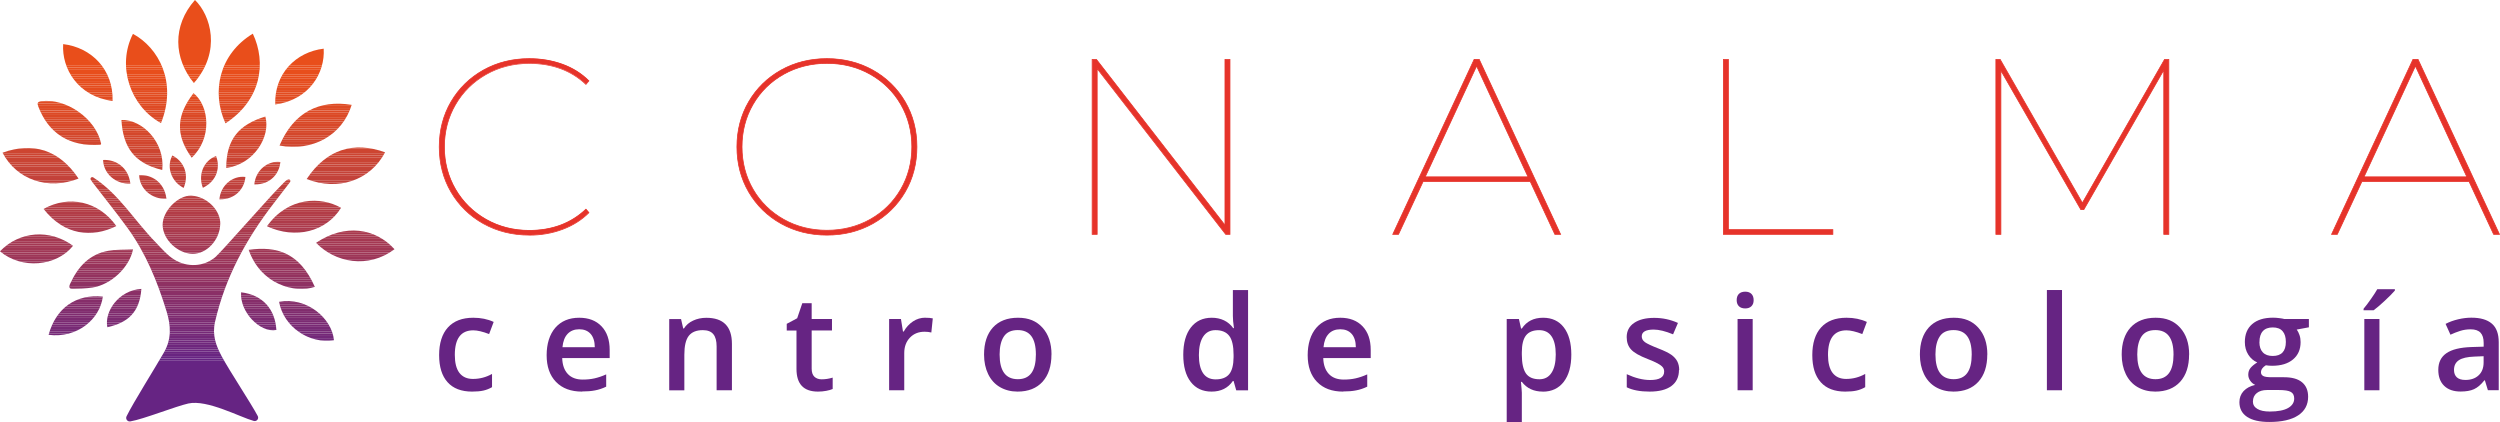 <?xml version="1.0" encoding="UTF-8"?>
<svg xmlns="http://www.w3.org/2000/svg" xmlns:xlink="http://www.w3.org/1999/xlink" id="Capa_2" data-name="Capa 2" viewBox="0 0 395.05 66.68">
  <defs>
    <style>
      .cls-1 {
        fill: #bc3f3f;
      }

      .cls-1, .cls-2, .cls-3, .cls-4, .cls-5, .cls-6, .cls-7, .cls-8, .cls-9, .cls-10, .cls-11, .cls-12, .cls-13, .cls-14, .cls-15, .cls-16, .cls-17, .cls-18, .cls-19, .cls-20, .cls-21, .cls-22, .cls-23, .cls-24, .cls-25, .cls-26, .cls-27, .cls-28, .cls-29, .cls-30, .cls-31, .cls-32, .cls-33, .cls-34, .cls-35, .cls-36, .cls-37, .cls-38, .cls-39, .cls-40, .cls-41, .cls-42, .cls-43, .cls-44, .cls-45, .cls-46, .cls-47, .cls-48, .cls-49, .cls-50, .cls-51, .cls-52, .cls-53, .cls-54, .cls-55, .cls-56, .cls-57, .cls-58, .cls-59, .cls-60, .cls-61, .cls-62, .cls-63, .cls-64, .cls-65, .cls-66, .cls-67, .cls-68, .cls-69, .cls-70, .cls-71, .cls-72, .cls-73, .cls-74, .cls-75, .cls-76, .cls-77, .cls-78, .cls-79, .cls-80, .cls-81, .cls-82, .cls-83, .cls-84, .cls-85, .cls-86, .cls-87, .cls-88, .cls-89, .cls-90, .cls-91, .cls-92, .cls-93, .cls-94, .cls-95, .cls-96, .cls-97, .cls-98, .cls-99, .cls-100, .cls-101, .cls-102, .cls-103, .cls-104, .cls-105, .cls-106, .cls-107, .cls-108, .cls-109, .cls-110, .cls-111, .cls-112, .cls-113, .cls-114, .cls-115, .cls-116, .cls-117, .cls-118, .cls-119, .cls-120, .cls-121, .cls-122, .cls-123, .cls-124, .cls-125, .cls-126, .cls-127, .cls-128, .cls-129, .cls-130 {
        stroke-width: 0px;
      }

      .cls-2 {
        fill: #b03c48;
      }

      .cls-3 {
        fill: #772a75;
      }

      .cls-4 {
        fill: #8c3065;
      }

      .cls-5 {
        fill: #742878;
      }

      .cls-6 {
        fill: #882f68;
      }

      .cls-131 {
        clip-path: url(#clippath-20);
      }

      .cls-7 {
        fill: #e74d1d;
      }

      .cls-132 {
        clip-path: url(#clippath-11);
      }

      .cls-133 {
        clip-path: url(#clippath-16);
      }

      .cls-8 {
        fill: #c44239;
      }

      .cls-9 {
        fill: #d84829;
      }

      .cls-10 {
        fill: #c84435;
      }

      .cls-11 {
        fill: #923260;
      }

      .cls-12 {
        fill: #8e3163;
      }

      .cls-13 {
        fill: #e54d1e;
      }

      .cls-14 {
        fill: #e64d1e;
      }

      .cls-15 {
        fill: #c44238;
      }

      .cls-16 {
        fill: #732879;
      }

      .cls-17 {
        fill: #e94e1b;
      }

      .cls-18 {
        fill: #e64d1d;
      }

      .cls-19 {
        fill: #be403e;
      }

      .cls-20 {
        fill: #c74336;
      }

      .cls-21 {
        fill: #752977;
      }

      .cls-22 {
        fill: #9c3558;
      }

      .cls-23 {
        fill: #802c6e;
      }

      .cls-24 {
        fill: #913261;
      }

      .cls-25 {
        fill: #c3423a;
      }

      .cls-26 {
        fill: #7b2b72;
      }

      .cls-27 {
        fill: #e44c1f;
      }

      .cls-134 {
        clip-path: url(#clippath-2);
      }

      .cls-135 {
        clip-path: url(#clippath-13);
      }

      .cls-28 {
        fill: #b53d44;
      }

      .cls-29 {
        fill: #8a2f67;
      }

      .cls-30 {
        fill: #e6332a;
      }

      .cls-136 {
        clip-path: url(#clippath-25);
      }

      .cls-31 {
        fill: #b43d45;
      }

      .cls-32 {
        fill: #dd4a25;
      }

      .cls-33 {
        fill: #842d6b;
      }

      .cls-34 {
        fill: #dc4a26;
      }

      .cls-137 {
        clip-path: url(#clippath-15);
      }

      .cls-35 {
        fill: #d2472d;
      }

      .cls-138 {
        clip-path: url(#clippath-6);
      }

      .cls-36 {
        fill: #c2413a;
      }

      .cls-37 {
        fill: #6a2580;
      }

      .cls-38 {
        fill: #8b3066;
      }

      .cls-39 {
        fill: #9e3656;
      }

      .cls-40 {
        fill: #db4926;
      }

      .cls-41 {
        fill: #c54337;
      }

      .cls-139 {
        clip-path: url(#clippath-26);
      }

      .cls-42 {
        fill: #99345b;
      }

      .cls-43 {
        fill: #b13c47;
      }

      .cls-44 {
        fill: #94335e;
      }

      .cls-45 {
        fill: #e74d1c;
      }

      .cls-46 {
        fill: #e84e1c;
      }

      .cls-47 {
        fill: #a13754;
      }

      .cls-48 {
        fill: none;
      }

      .cls-49 {
        fill: #c94434;
      }

      .cls-50 {
        fill: #e24c21;
      }

      .cls-51 {
        fill: #cc4532;
      }

      .cls-52 {
        fill: #7a2a73;
      }

      .cls-140 {
        clip-path: url(#clippath-7);
      }

      .cls-141 {
        clip-path: url(#clippath-21);
      }

      .cls-53 {
        fill: #71287a;
      }

      .cls-54 {
        fill: #bf403d;
      }

      .cls-55 {
        fill: #7e2c70;
      }

      .cls-56 {
        fill: #c1413b;
      }

      .cls-142 {
        clip-path: url(#clippath-1);
      }

      .cls-57 {
        fill: #cb4433;
      }

      .cls-143 {
        clip-path: url(#clippath-4);
      }

      .cls-58 {
        fill: #ab3a4d;
      }

      .cls-59 {
        fill: #95335d;
      }

      .cls-60 {
        fill: #c64336;
      }

      .cls-61 {
        fill: #792a74;
      }

      .cls-144 {
        clip-path: url(#clippath-27);
      }

      .cls-62 {
        fill: #6b267f;
      }

      .cls-63 {
        fill: #9d3657;
      }

      .cls-64 {
        fill: #96345d;
      }

      .cls-65 {
        fill: #a23754;
      }

      .cls-66 {
        fill: #dd4a24;
      }

      .cls-67 {
        fill: #a43852;
      }

      .cls-68 {
        fill: #7f2c6f;
      }

      .cls-69 {
        fill: #ba3f40;
      }

      .cls-70 {
        fill: #e44d1f;
      }

      .cls-71 {
        fill: #a03655;
      }

      .cls-72 {
        fill: #822d6c;
      }

      .cls-73 {
        fill: #e24c20;
      }

      .cls-74 {
        fill: #a33853;
      }

      .cls-145 {
        clip-path: url(#clippath-12);
      }

      .cls-75 {
        fill: #762976;
      }

      .cls-76 {
        fill: #98345c;
      }

      .cls-77 {
        fill: #93325f;
      }

      .cls-78 {
        fill: #d2462e;
      }

      .cls-79 {
        fill: #ca4433;
      }

      .cls-80 {
        fill: #d94927;
      }

      .cls-81 {
        fill: #c0413c;
      }

      .cls-146 {
        clip-path: url(#clippath-24);
      }

      .cls-82 {
        fill: #692581;
      }

      .cls-83 {
        fill: #ce4530;
      }

      .cls-84 {
        fill: #6f277c;
      }

      .cls-147 {
        clip-path: url(#clippath-22);
      }

      .cls-85 {
        fill: #d1462e;
      }

      .cls-86 {
        fill: #852e6b;
      }

      .cls-87 {
        fill: #672482;
      }

      .cls-88 {
        fill: #b33d46;
      }

      .cls-89 {
        fill: #d84928;
      }

      .cls-90 {
        fill: #cf4630;
      }

      .cls-148 {
        clip-path: url(#clippath-9);
      }

      .cls-91 {
        fill: #ae3b4a;
      }

      .cls-92 {
        fill: #af3b49;
      }

      .cls-93 {
        fill: #862e6a;
      }

      .cls-149 {
        clip-path: url(#clippath);
      }

      .cls-94 {
        fill: #662483;
      }

      .cls-95 {
        fill: #de4a24;
      }

      .cls-96 {
        fill: #8d3164;
      }

      .cls-97 {
        fill: #d0462f;
      }

      .cls-98 {
        fill: #7c2b71;
      }

      .cls-99 {
        fill: #b93f41;
      }

      .cls-150 {
        clip-path: url(#clippath-19);
      }

      .cls-100 {
        fill: #d74829;
      }

      .cls-101 {
        fill: #b23c47;
      }

      .cls-151 {
        clip-path: url(#clippath-3);
      }

      .cls-102 {
        fill: #ac3a4c;
      }

      .cls-103 {
        fill: #6c267e;
      }

      .cls-104 {
        fill: #a63950;
      }

      .cls-152 {
        clip-path: url(#clippath-8);
      }

      .cls-105 {
        fill: #872f69;
      }

      .cls-106 {
        fill: #8f3162;
      }

      .cls-107 {
        fill: #ad3b4b;
      }

      .cls-108 {
        fill: #e14b21;
      }

      .cls-109 {
        fill: #812d6d;
      }

      .cls-110 {
        fill: #aa3a4d;
      }

      .cls-111 {
        fill: #bd403e;
      }

      .cls-112 {
        fill: #9b3559;
      }

      .cls-113 {
        fill: #da4927;
      }

      .cls-153 {
        clip-path: url(#clippath-29);
      }

      .cls-114 {
        fill: #9a355a;
      }

      .cls-115 {
        fill: #b83e42;
      }

      .cls-154 {
        clip-path: url(#clippath-18);
      }

      .cls-155 {
        clip-path: url(#clippath-14);
      }

      .cls-156 {
        clip-path: url(#clippath-17);
      }

      .cls-157 {
        clip-path: url(#clippath-5);
      }

      .cls-116 {
        fill: #b63e43;
      }

      .cls-117 {
        fill: #b73e42;
      }

      .cls-118 {
        fill: #d4472b;
      }

      .cls-119 {
        fill: #df4b23;
      }

      .cls-120 {
        fill: #cd4531;
      }

      .cls-158 {
        clip-path: url(#clippath-10);
      }

      .cls-121 {
        fill: #d3472c;
      }

      .cls-159 {
        clip-path: url(#clippath-23);
      }

      .cls-122 {
        fill: #e34c20;
      }

      .cls-123 {
        fill: #d6482a;
      }

      .cls-124 {
        fill: #70277b;
      }

      .cls-125 {
        fill: #d5482b;
      }

      .cls-126 {
        fill: #a7394f;
      }

      .cls-160 {
        clip-path: url(#clippath-28);
      }

      .cls-127 {
        fill: #a8394e;
      }

      .cls-128 {
        fill: #6e267d;
      }

      .cls-129 {
        fill: #e04b22;
      }

      .cls-130 {
        fill: #a53851;
      }
    </style>
    <clipPath id="clippath">
      <path class="cls-48" d="m29.76,63.76c-2.02.45-7.06,2.47-9.16,2.83-.46.08-.81-.39-.6-.81,1.06-2.17,4.53-7.68,5.92-10.11,1.2-2.09,1.09-4.23.41-6.44-1.45-4.73-3.3-9.25-6.17-13.2-1.77-2.43-3.65-4.76-5.48-7.14-.08-.11-.21-.28-.33-.47-.17-.25.13-.55.38-.39,4.09,2.66,6.51,6.83,9.85,10.25.89.92,1.88,2.09,2.97,2.75,2.03,1.24,4.64,1.15,6.47-.39.87-.72,9.14-10.15,10.19-11.11.36-.33,1.2-1.45,1.59-1.12.11.09.11.27.02.38-.9,1.17-1.8,2.34-2.7,3.51-4.23,5.51-7.53,11.53-9.14,18.55-.48,2.09.16,3.8,1.06,5.47,1.31,2.42,4.59,7.35,5.69,9.42.22.42-.16.9-.62.78-2.19-.6-7.36-3.42-10.35-2.76Z"></path>
    </clipPath>
    <clipPath id="clippath-1">
      <path class="cls-48" d="m15.88,22.88c-4.96.35-8.23-1.86-9.83-6.05-.19-.5-.14-.74.42-.82,3.96-.59,8.74,2.78,9.51,6.72,0,.02-.04.05-.1.15Z"></path>
    </clipPath>
    <clipPath id="clippath-2">
      <path class="cls-48" d="m42.19,35.75c3.36-4.69,8.52-4.73,11.7-2.91-2.32,3.74-7.17,5.03-11.7,2.91Z"></path>
    </clipPath>
    <clipPath id="clippath-3">
      <path class="cls-48" d="m25.44,19.45c-4.88-2.68-7.01-9.04-4.43-14.1,4.06,2.19,7.02,7.64,4.43,14.1Z"></path>
    </clipPath>
    <clipPath id="clippath-4">
      <path class="cls-48" d="m26.3,31.4c-2.25.14-4.24-1.52-4.31-3.73,1.87-.12,3.98,1.05,4.31,3.73Z"></path>
    </clipPath>
    <clipPath id="clippath-5">
      <path class="cls-48" d="m20.6,29.01c-2.25.14-4.24-1.52-4.31-3.73,1.87-.12,3.98,1.05,4.31,3.73Z"></path>
    </clipPath>
    <clipPath id="clippath-6">
      <path class="cls-48" d="m29.02,29.69c-1.92-.96-2.78-3.27-1.79-5.12,1.6.78,2.78,2.75,1.79,5.12Z"></path>
    </clipPath>
    <clipPath id="clippath-7">
      <path class="cls-48" d="m32.06,29.67c-.8-2,.1-4.29,2.08-5.01.67,1.65.24,3.91-2.08,5.01Z"></path>
    </clipPath>
    <clipPath id="clippath-8">
      <path class="cls-48" d="m34.67,31.5c.18-2.14,2.02-3.79,4.11-3.54-.14,1.78-1.54,3.6-4.11,3.54Z"></path>
    </clipPath>
    <clipPath id="clippath-9">
      <path class="cls-48" d="m40.19,29.14c.18-2.14,2.02-3.79,4.11-3.54-.14,1.78-1.54,3.6-4.11,3.54Z"></path>
    </clipPath>
    <clipPath id="clippath-10">
      <path class="cls-48" d="m12.41,28.22c-4.78,1.87-9.74.23-12.01-4.09,4.77-1.72,8.94-.51,12.01,4.09Z"></path>
    </clipPath>
    <clipPath id="clippath-11">
      <path class="cls-48" d="m48.46,28.29c4.94,1.94,10.05.24,12.39-4.22-4.92-1.78-9.23-.52-12.39,4.22Z"></path>
    </clipPath>
    <clipPath id="clippath-12">
      <path class="cls-48" d="m44.17,23c5.21.99,9.93-1.62,11.4-6.43-5.16-.84-9.17,1.19-11.4,6.43Z"></path>
    </clipPath>
    <clipPath id="clippath-13">
      <path class="cls-48" d="m18.38,35.72c-3.85,1.92-8.22,1.47-11.49-2.7,3.98-2.24,8.7-1.24,11.49,2.7Z"></path>
    </clipPath>
    <clipPath id="clippath-14">
      <path class="cls-48" d="m49.95,38.37c4.59-3.09,9.38-2.3,12.39,1.01-4.17,3.14-9.37,2.12-12.39-1.01Z"></path>
    </clipPath>
    <clipPath id="clippath-15">
      <path class="cls-48" d="m39.95,5.32c2.18,4.58,1.34,10.48-4.32,14.17-2.27-4.98-.99-10.94,4.32-14.17Z"></path>
    </clipPath>
    <clipPath id="clippath-16">
      <path class="cls-48" d="m30.64,13.12c-3.18-3.88-3.46-9.03.17-13.12,2.47,2.39,4.23,8.1-.17,13.12Z"></path>
    </clipPath>
    <clipPath id="clippath-17">
      <path class="cls-48" d="m17.79,15.96c-5.49-.73-8.05-5.12-7.81-8.99,4.48.53,7.96,4.04,7.81,8.99Z"></path>
    </clipPath>
    <clipPath id="clippath-18">
      <path class="cls-48" d="m43.49,16.51c5.39-.72,7.9-5.02,7.66-8.82-4.4.52-7.81,3.96-7.66,8.82Z"></path>
    </clipPath>
    <clipPath id="clippath-19">
      <path class="cls-48" d="m0,39.71c3.09-3.21,7.89-3.55,11.54-.87-2.63,3.28-8.12,3.76-11.54.87Z"></path>
    </clipPath>
    <clipPath id="clippath-20">
      <path class="cls-48" d="m21.02,39.41c-.59,2.88-3.49,5.58-6.41,6.03-.99.15-2,.16-3,.21-.64.03-.8-.22-.51-.84,1.22-2.66,3.04-4.65,6.03-5.18,1.26-.22,2.56-.15,3.88-.22Z"></path>
    </clipPath>
    <clipPath id="clippath-21">
      <path class="cls-48" d="m49.75,45.33c-3.2,1.07-8.55-.39-10.45-5.85,4.41-.63,8.05.43,10.45,5.85Z"></path>
    </clipPath>
    <clipPath id="clippath-22">
      <path class="cls-48" d="m44.1,47.69c4.35-.8,8.35,2.58,8.67,6.07-3.9.64-7.95-2.1-8.67-6.07Z"></path>
    </clipPath>
    <clipPath id="clippath-23">
      <path class="cls-48" d="m34.8,35.42c-.07,2.51-2.14,4.72-4.38,4.69-2.37-.04-4.72-2.31-4.72-4.59,0-2.19,2.47-4.7,4.54-4.6,2.43.12,4.63,2.29,4.57,4.5Z"></path>
    </clipPath>
    <clipPath id="clippath-24">
      <path class="cls-48" d="m7.68,52.91c1.17-4.26,4.34-6.47,8.57-6.04-.45,3.55-4.03,6.62-8.57,6.04Z"></path>
    </clipPath>
    <clipPath id="clippath-25">
      <path class="cls-48" d="m22.34,45.65c-.27,3.67-2.09,5.33-5.38,6.06-.5-2.52,1.85-5.86,5.38-6.06Z"></path>
    </clipPath>
    <clipPath id="clippath-26">
      <path class="cls-48" d="m25.64,26.86c-4.51-1.08-6.2-3.67-6.45-7.9,3.24-.12,6.92,3.48,6.45,7.9Z"></path>
    </clipPath>
    <clipPath id="clippath-27">
      <path class="cls-48" d="m30.29,24.92c-2.71-3.76-2.3-6.83.29-10.2,2.53,2.03,2.96,7.15-.29,10.2Z"></path>
    </clipPath>
    <clipPath id="clippath-28">
      <path class="cls-48" d="m35.75,26.54c0-4.64,2.12-6.89,6.18-8.12.87,3.12-1.77,7.54-6.18,8.12Z"></path>
    </clipPath>
    <clipPath id="clippath-29">
      <path class="cls-48" d="m38.1,46.19c3.52.42,5.39,2.79,5.57,5.95-2.6.5-5.82-2.9-5.57-5.95Z"></path>
    </clipPath>
  </defs>
  <g id="Capa_1-2" data-name="Capa 1">
    <g>
      <g class="cls-149">
        <rect class="cls-94" x="14.17" y="56.99" width="31.73" height="9.68"></rect>
        <rect class="cls-94" x="14.17" y="56.64" width="31.73" height=".36"></rect>
        <rect class="cls-87" x="14.17" y="56.28" width="31.73" height=".36"></rect>
        <rect class="cls-82" x="14.17" y="55.92" width="31.73" height=".36"></rect>
        <rect class="cls-37" x="14.17" y="55.57" width="31.73" height=".36"></rect>
        <rect class="cls-62" x="14.17" y="55.21" width="31.73" height=".36"></rect>
        <rect class="cls-103" x="14.17" y="54.85" width="31.73" height=".36"></rect>
        <rect class="cls-128" x="14.17" y="54.5" width="31.73" height=".36"></rect>
        <rect class="cls-84" x="14.17" y="54.14" width="31.73" height=".36"></rect>
        <rect class="cls-124" x="14.17" y="53.79" width="31.73" height=".36"></rect>
        <rect class="cls-53" x="14.17" y="53.43" width="31.73" height=".36"></rect>
        <rect class="cls-16" x="14.17" y="53.07" width="31.73" height=".36"></rect>
        <rect class="cls-5" x="14.17" y="52.72" width="31.73" height=".36"></rect>
        <rect class="cls-21" x="14.17" y="52.36" width="31.73" height=".36"></rect>
        <rect class="cls-75" x="14.17" y="52" width="31.73" height=".36"></rect>
        <rect class="cls-3" x="14.17" y="51.65" width="31.73" height=".36"></rect>
        <rect class="cls-61" x="14.17" y="51.29" width="31.73" height=".36"></rect>
        <rect class="cls-52" x="14.17" y="50.93" width="31.73" height=".36"></rect>
        <rect class="cls-26" x="14.17" y="50.58" width="31.73" height=".36"></rect>
        <rect class="cls-98" x="14.17" y="50.22" width="31.73" height=".36"></rect>
        <rect class="cls-55" x="14.17" y="49.87" width="31.73" height=".36"></rect>
        <rect class="cls-68" x="14.17" y="49.51" width="31.73" height=".36"></rect>
        <rect class="cls-23" x="14.17" y="49.15" width="31.73" height=".36"></rect>
        <rect class="cls-109" x="14.17" y="48.8" width="31.73" height=".36"></rect>
        <rect class="cls-72" x="14.17" y="48.44" width="31.73" height=".36"></rect>
        <rect class="cls-33" x="14.17" y="48.08" width="31.73" height=".36"></rect>
        <rect class="cls-86" x="14.17" y="47.73" width="31.73" height=".36"></rect>
        <rect class="cls-93" x="14.17" y="47.37" width="31.73" height=".36"></rect>
        <rect class="cls-105" x="14.17" y="47.01" width="31.73" height=".36"></rect>
        <rect class="cls-6" x="14.17" y="46.66" width="31.73" height=".36"></rect>
        <rect class="cls-29" x="14.17" y="46.3" width="31.73" height=".36"></rect>
        <rect class="cls-38" x="14.17" y="45.95" width="31.73" height=".36"></rect>
        <rect class="cls-4" x="14.17" y="45.59" width="31.73" height=".36"></rect>
        <rect class="cls-96" x="14.17" y="45.23" width="31.73" height=".36"></rect>
        <rect class="cls-12" x="14.17" y="44.88" width="31.73" height=".36"></rect>
        <rect class="cls-106" x="14.17" y="44.52" width="31.73" height=".36"></rect>
        <rect class="cls-24" x="14.17" y="44.16" width="31.73" height=".36"></rect>
        <rect class="cls-11" x="14.17" y="43.81" width="31.73" height=".36"></rect>
        <rect class="cls-77" x="14.17" y="43.45" width="31.73" height=".36"></rect>
        <rect class="cls-44" x="14.17" y="43.09" width="31.73" height=".36"></rect>
        <rect class="cls-59" x="14.17" y="42.74" width="31.73" height=".36"></rect>
        <rect class="cls-64" x="14.17" y="42.38" width="31.73" height=".36"></rect>
        <rect class="cls-76" x="14.17" y="42.03" width="31.73" height=".36"></rect>
        <rect class="cls-42" x="14.17" y="41.67" width="31.73" height=".36"></rect>
        <rect class="cls-114" x="14.17" y="41.31" width="31.73" height=".36"></rect>
        <rect class="cls-112" x="14.17" y="40.96" width="31.73" height=".36"></rect>
        <rect class="cls-22" x="14.17" y="40.6" width="31.73" height=".36"></rect>
        <rect class="cls-63" x="14.17" y="40.24" width="31.73" height=".36"></rect>
        <rect class="cls-39" x="14.17" y="39.89" width="31.73" height=".36"></rect>
        <rect class="cls-71" x="14.17" y="39.53" width="31.73" height=".36"></rect>
        <rect class="cls-47" x="14.17" y="39.18" width="31.73" height=".36"></rect>
        <rect class="cls-65" x="14.17" y="38.82" width="31.73" height=".36"></rect>
        <rect class="cls-74" x="14.17" y="38.46" width="31.73" height=".36"></rect>
        <rect class="cls-67" x="14.17" y="38.11" width="31.73" height=".36"></rect>
        <rect class="cls-130" x="14.17" y="37.75" width="31.73" height=".36"></rect>
        <rect class="cls-104" x="14.17" y="37.39" width="31.73" height=".36"></rect>
        <rect class="cls-126" x="14.17" y="37.04" width="31.73" height=".36"></rect>
        <rect class="cls-127" x="14.17" y="36.68" width="31.73" height=".36"></rect>
        <rect class="cls-110" x="14.17" y="36.32" width="31.73" height=".36"></rect>
        <rect class="cls-58" x="14.17" y="35.97" width="31.73" height=".36"></rect>
        <rect class="cls-102" x="14.17" y="35.61" width="31.73" height=".36"></rect>
        <rect class="cls-107" x="14.17" y="35.26" width="31.73" height=".36"></rect>
        <rect class="cls-91" x="14.17" y="34.9" width="31.73" height=".36"></rect>
        <rect class="cls-92" x="14.17" y="34.54" width="31.73" height=".36"></rect>
        <rect class="cls-2" x="14.17" y="34.19" width="31.73" height=".36"></rect>
        <rect class="cls-43" x="14.17" y="33.83" width="31.73" height=".36"></rect>
        <rect class="cls-101" x="14.17" y="33.47" width="31.73" height=".36"></rect>
        <rect class="cls-88" x="14.17" y="33.12" width="31.73" height=".36"></rect>
        <rect class="cls-31" x="14.17" y="32.76" width="31.73" height=".36"></rect>
        <rect class="cls-28" x="14.17" y="32.4" width="31.73" height=".36"></rect>
        <rect class="cls-116" x="14.17" y="32.05" width="31.73" height=".36"></rect>
        <rect class="cls-117" x="14.17" y="31.69" width="31.73" height=".36"></rect>
        <rect class="cls-115" x="14.17" y="31.34" width="31.73" height=".36"></rect>
        <rect class="cls-99" x="14.17" y="30.98" width="31.73" height=".36"></rect>
        <rect class="cls-69" x="14.17" y="30.62" width="31.73" height=".36"></rect>
        <rect class="cls-1" x="14.17" y="30.27" width="31.73" height=".36"></rect>
        <rect class="cls-111" x="14.17" y="29.91" width="31.73" height=".36"></rect>
        <rect class="cls-19" x="14.17" y="29.55" width="31.73" height=".36"></rect>
        <rect class="cls-54" x="14.17" y="29.2" width="31.73" height=".36"></rect>
        <rect class="cls-81" x="14.17" y="28.84" width="31.73" height=".36"></rect>
        <rect class="cls-56" x="14.17" y="28.49" width="31.73" height=".36"></rect>
        <rect class="cls-36" x="14.17" y="28.13" width="31.73" height=".36"></rect>
        <rect class="cls-25" x="14.17" y="27.87" width="31.73" height=".26"></rect>
      </g>
      <g class="cls-142">
        <rect class="cls-90" x="5.86" y="23.14" width="10.13" height=".09"></rect>
        <rect class="cls-97" x="5.86" y="22.78" width="10.13" height=".36"></rect>
        <rect class="cls-85" x="5.86" y="22.43" width="10.13" height=".36"></rect>
        <rect class="cls-78" x="5.86" y="22.07" width="10.13" height=".36"></rect>
        <rect class="cls-35" x="5.86" y="21.71" width="10.13" height=".36"></rect>
        <rect class="cls-121" x="5.86" y="21.36" width="10.13" height=".36"></rect>
        <rect class="cls-118" x="5.86" y="21" width="10.13" height=".36"></rect>
        <rect class="cls-125" x="5.86" y="20.65" width="10.13" height=".36"></rect>
        <rect class="cls-123" x="5.86" y="20.29" width="10.13" height=".36"></rect>
        <rect class="cls-100" x="5.86" y="19.93" width="10.13" height=".36"></rect>
        <rect class="cls-9" x="5.86" y="19.58" width="10.13" height=".36"></rect>
        <rect class="cls-89" x="5.86" y="19.22" width="10.13" height=".36"></rect>
        <rect class="cls-80" x="5.86" y="18.86" width="10.13" height=".36"></rect>
        <rect class="cls-113" x="5.86" y="18.51" width="10.13" height=".36"></rect>
        <rect class="cls-40" x="5.86" y="18.15" width="10.13" height=".36"></rect>
        <rect class="cls-34" x="5.86" y="17.8" width="10.13" height=".36"></rect>
        <rect class="cls-32" x="5.86" y="17.44" width="10.13" height=".36"></rect>
        <rect class="cls-66" x="5.86" y="17.08" width="10.13" height=".36"></rect>
        <rect class="cls-95" x="5.86" y="16.73" width="10.13" height=".36"></rect>
        <rect class="cls-119" x="5.86" y="16.37" width="10.13" height=".36"></rect>
        <rect class="cls-129" x="5.86" y="16.01" width="10.13" height=".36"></rect>
        <rect class="cls-129" x="5.86" y="15.66" width="10.13" height=".36"></rect>
        <rect class="cls-108" x="5.86" y="15.42" width="10.13" height=".24"></rect>
      </g>
      <g class="cls-134">
        <rect class="cls-130" x="42.19" y="37.75" width="11.7" height=".12"></rect>
        <rect class="cls-104" x="42.19" y="37.39" width="11.7" height=".36"></rect>
        <rect class="cls-126" x="42.19" y="37.04" width="11.7" height=".36"></rect>
        <rect class="cls-127" x="42.19" y="36.68" width="11.7" height=".36"></rect>
        <rect class="cls-110" x="42.19" y="36.32" width="11.7" height=".36"></rect>
        <rect class="cls-58" x="42.19" y="35.97" width="11.7" height=".36"></rect>
        <rect class="cls-102" x="42.19" y="35.61" width="11.7" height=".36"></rect>
        <rect class="cls-107" x="42.19" y="35.26" width="11.7" height=".36"></rect>
        <rect class="cls-91" x="42.19" y="34.9" width="11.7" height=".36"></rect>
        <rect class="cls-92" x="42.19" y="34.54" width="11.7" height=".36"></rect>
        <rect class="cls-2" x="42.19" y="34.19" width="11.7" height=".36"></rect>
        <rect class="cls-43" x="42.19" y="33.83" width="11.7" height=".36"></rect>
        <rect class="cls-101" x="42.19" y="33.47" width="11.7" height=".36"></rect>
        <rect class="cls-88" x="42.19" y="33.12" width="11.7" height=".36"></rect>
        <rect class="cls-31" x="42.19" y="32.76" width="11.7" height=".36"></rect>
        <rect class="cls-28" x="42.19" y="32.4" width="11.7" height=".36"></rect>
        <rect class="cls-116" x="42.19" y="32.05" width="11.7" height=".36"></rect>
        <rect class="cls-117" x="42.19" y="31.69" width="11.7" height=".36"></rect>
        <rect class="cls-115" x="42.19" y="31.34" width="11.7" height=".36"></rect>
        <rect class="cls-99" x="42.19" y="31.03" width="11.7" height=".31"></rect>
      </g>
      <g class="cls-151">
        <rect class="cls-89" x="18.43" y="19.22" width="9.61" height=".23"></rect>
        <rect class="cls-80" x="18.43" y="18.86" width="9.61" height=".36"></rect>
        <rect class="cls-113" x="18.43" y="18.51" width="9.61" height=".36"></rect>
        <rect class="cls-40" x="18.43" y="18.15" width="9.61" height=".36"></rect>
        <rect class="cls-34" x="18.43" y="17.8" width="9.61" height=".36"></rect>
        <rect class="cls-32" x="18.43" y="17.44" width="9.61" height=".36"></rect>
        <rect class="cls-66" x="18.43" y="17.08" width="9.61" height=".36"></rect>
        <rect class="cls-95" x="18.43" y="16.73" width="9.61" height=".36"></rect>
        <rect class="cls-119" x="18.43" y="16.37" width="9.61" height=".36"></rect>
        <rect class="cls-129" x="18.43" y="16.01" width="9.61" height=".36"></rect>
        <rect class="cls-129" x="18.43" y="15.66" width="9.61" height=".36"></rect>
        <rect class="cls-108" x="18.43" y="15.3" width="9.61" height=".36"></rect>
        <rect class="cls-50" x="18.43" y="14.94" width="9.61" height=".36"></rect>
        <rect class="cls-73" x="18.43" y="14.59" width="9.61" height=".36"></rect>
        <rect class="cls-122" x="18.43" y="14.23" width="9.61" height=".36"></rect>
        <rect class="cls-27" x="18.43" y="13.88" width="9.61" height=".36"></rect>
        <rect class="cls-70" x="18.43" y="13.52" width="9.61" height=".36"></rect>
        <rect class="cls-13" x="18.43" y="13.16" width="9.61" height=".36"></rect>
        <rect class="cls-14" x="18.43" y="12.81" width="9.61" height=".36"></rect>
        <rect class="cls-18" x="18.43" y="12.45" width="9.61" height=".36"></rect>
        <rect class="cls-7" x="18.43" y="12.09" width="9.61" height=".36"></rect>
        <rect class="cls-45" x="18.43" y="11.74" width="9.61" height=".36"></rect>
        <rect class="cls-46" x="18.43" y="11.38" width="9.61" height=".36"></rect>
        <rect class="cls-46" x="18.43" y="11.02" width="9.61" height=".36"></rect>
        <rect class="cls-17" x="18.43" y="10.67" width="9.61" height=".36"></rect>
        <rect class="cls-17" x="18.43" y="10.31" width="9.61" height=".36"></rect>
        <rect class="cls-17" x="18.43" y="5.36" width="9.61" height="4.95"></rect>
      </g>
      <g class="cls-143">
        <rect class="cls-115" x="21.99" y="31.34" width="4.31" height=".2"></rect>
        <rect class="cls-99" x="21.99" y="30.98" width="4.31" height=".36"></rect>
        <rect class="cls-69" x="21.99" y="30.62" width="4.31" height=".36"></rect>
        <rect class="cls-1" x="21.99" y="30.27" width="4.31" height=".36"></rect>
        <rect class="cls-111" x="21.99" y="29.91" width="4.31" height=".36"></rect>
        <rect class="cls-19" x="21.99" y="29.55" width="4.31" height=".36"></rect>
        <rect class="cls-54" x="21.99" y="29.2" width="4.31" height=".36"></rect>
        <rect class="cls-81" x="21.99" y="28.84" width="4.31" height=".36"></rect>
        <rect class="cls-56" x="21.99" y="28.49" width="4.31" height=".36"></rect>
        <rect class="cls-36" x="21.99" y="28.13" width="4.31" height=".36"></rect>
        <rect class="cls-25" x="21.99" y="27.77" width="4.31" height=".36"></rect>
        <rect class="cls-8" x="21.99" y="27.55" width="4.31" height=".22"></rect>
      </g>
      <g class="cls-157">
        <rect class="cls-81" x="16.29" y="28.84" width="4.31" height=".31"></rect>
        <rect class="cls-56" x="16.29" y="28.49" width="4.31" height=".36"></rect>
        <rect class="cls-36" x="16.29" y="28.13" width="4.31" height=".36"></rect>
        <rect class="cls-25" x="16.29" y="27.77" width="4.31" height=".36"></rect>
        <rect class="cls-8" x="16.29" y="27.42" width="4.31" height=".36"></rect>
        <rect class="cls-15" x="16.29" y="27.06" width="4.31" height=".36"></rect>
        <rect class="cls-41" x="16.29" y="26.7" width="4.31" height=".36"></rect>
        <rect class="cls-60" x="16.29" y="26.35" width="4.31" height=".36"></rect>
        <rect class="cls-20" x="16.29" y="25.99" width="4.31" height=".36"></rect>
        <rect class="cls-10" x="16.29" y="25.63" width="4.31" height=".36"></rect>
        <rect class="cls-49" x="16.29" y="25.28" width="4.31" height=".36"></rect>
        <rect class="cls-79" x="16.29" y="25.16" width="4.31" height=".12"></rect>
      </g>
      <g class="cls-138">
        <rect class="cls-19" x="26.24" y="29.55" width="3.78" height=".14"></rect>
        <rect class="cls-54" x="26.24" y="29.2" width="3.78" height=".36"></rect>
        <rect class="cls-81" x="26.24" y="28.84" width="3.78" height=".36"></rect>
        <rect class="cls-56" x="26.24" y="28.49" width="3.78" height=".36"></rect>
        <rect class="cls-36" x="26.24" y="28.13" width="3.78" height=".36"></rect>
        <rect class="cls-25" x="26.24" y="27.77" width="3.78" height=".36"></rect>
        <rect class="cls-8" x="26.24" y="27.42" width="3.78" height=".36"></rect>
        <rect class="cls-15" x="26.24" y="27.06" width="3.78" height=".36"></rect>
        <rect class="cls-41" x="26.24" y="26.7" width="3.78" height=".36"></rect>
        <rect class="cls-60" x="26.24" y="26.35" width="3.78" height=".36"></rect>
        <rect class="cls-20" x="26.24" y="25.99" width="3.78" height=".36"></rect>
        <rect class="cls-10" x="26.24" y="25.63" width="3.78" height=".36"></rect>
        <rect class="cls-49" x="26.24" y="25.28" width="3.78" height=".36"></rect>
        <rect class="cls-79" x="26.24" y="24.92" width="3.78" height=".36"></rect>
        <rect class="cls-57" x="26.24" y="24.57" width="3.78" height=".35"></rect>
      </g>
      <g class="cls-140">
        <rect class="cls-19" x="31.26" y="29.55" width="3.55" height=".12"></rect>
        <rect class="cls-54" x="31.26" y="29.2" width="3.55" height=".36"></rect>
        <rect class="cls-81" x="31.26" y="28.84" width="3.55" height=".36"></rect>
        <rect class="cls-56" x="31.26" y="28.49" width="3.55" height=".36"></rect>
        <rect class="cls-36" x="31.26" y="28.13" width="3.55" height=".36"></rect>
        <rect class="cls-25" x="31.26" y="27.77" width="3.55" height=".36"></rect>
        <rect class="cls-8" x="31.26" y="27.42" width="3.55" height=".36"></rect>
        <rect class="cls-15" x="31.26" y="27.06" width="3.55" height=".36"></rect>
        <rect class="cls-41" x="31.26" y="26.7" width="3.55" height=".36"></rect>
        <rect class="cls-60" x="31.26" y="26.35" width="3.55" height=".36"></rect>
        <rect class="cls-20" x="31.26" y="25.99" width="3.55" height=".36"></rect>
        <rect class="cls-10" x="31.26" y="25.63" width="3.55" height=".36"></rect>
        <rect class="cls-49" x="31.26" y="25.28" width="3.55" height=".36"></rect>
        <rect class="cls-79" x="31.26" y="24.92" width="3.55" height=".36"></rect>
        <rect class="cls-57" x="31.26" y="24.66" width="3.55" height=".26"></rect>
      </g>
      <g class="cls-152">
        <rect class="cls-115" x="34.67" y="31.34" width="4.11" height=".23"></rect>
        <rect class="cls-99" x="34.67" y="30.98" width="4.11" height=".36"></rect>
        <rect class="cls-69" x="34.67" y="30.62" width="4.11" height=".36"></rect>
        <rect class="cls-1" x="34.67" y="30.27" width="4.11" height=".36"></rect>
        <rect class="cls-111" x="34.67" y="29.91" width="4.11" height=".36"></rect>
        <rect class="cls-19" x="34.67" y="29.55" width="4.11" height=".36"></rect>
        <rect class="cls-54" x="34.67" y="29.2" width="4.11" height=".36"></rect>
        <rect class="cls-81" x="34.67" y="28.84" width="4.11" height=".36"></rect>
        <rect class="cls-56" x="34.67" y="28.49" width="4.11" height=".36"></rect>
        <rect class="cls-36" x="34.67" y="28.13" width="4.11" height=".36"></rect>
        <rect class="cls-25" x="34.67" y="27.77" width="4.11" height=".36"></rect>
        <rect class="cls-8" x="34.67" y="27.72" width="4.11" height=".06"></rect>
      </g>
      <g class="cls-148">
        <rect class="cls-54" x="40.19" y="29.2" width="4.11" height="0"></rect>
        <rect class="cls-81" x="40.19" y="28.84" width="4.11" height=".36"></rect>
        <rect class="cls-56" x="40.19" y="28.49" width="4.11" height=".36"></rect>
        <rect class="cls-36" x="40.19" y="28.13" width="4.11" height=".36"></rect>
        <rect class="cls-25" x="40.19" y="27.77" width="4.11" height=".36"></rect>
        <rect class="cls-8" x="40.19" y="27.42" width="4.11" height=".36"></rect>
        <rect class="cls-15" x="40.19" y="27.06" width="4.11" height=".36"></rect>
        <rect class="cls-41" x="40.19" y="26.7" width="4.11" height=".36"></rect>
        <rect class="cls-60" x="40.19" y="26.35" width="4.11" height=".36"></rect>
        <rect class="cls-20" x="40.19" y="25.99" width="4.11" height=".36"></rect>
        <rect class="cls-10" x="40.19" y="25.63" width="4.11" height=".36"></rect>
        <rect class="cls-49" x="40.19" y="25.36" width="4.11" height=".28"></rect>
      </g>
      <g class="cls-158">
        <rect class="cls-111" x=".4" y="29.91" width="12.01" height=".18"></rect>
        <rect class="cls-19" x=".4" y="29.55" width="12.01" height=".36"></rect>
        <rect class="cls-54" x=".4" y="29.2" width="12.01" height=".36"></rect>
        <rect class="cls-81" x=".4" y="28.84" width="12.01" height=".36"></rect>
        <rect class="cls-56" x=".4" y="28.49" width="12.01" height=".36"></rect>
        <rect class="cls-36" x=".4" y="28.13" width="12.01" height=".36"></rect>
        <rect class="cls-25" x=".4" y="27.77" width="12.01" height=".36"></rect>
        <rect class="cls-8" x=".4" y="27.42" width="12.01" height=".36"></rect>
        <rect class="cls-15" x=".4" y="27.06" width="12.01" height=".36"></rect>
        <rect class="cls-41" x=".4" y="26.7" width="12.01" height=".36"></rect>
        <rect class="cls-60" x=".4" y="26.35" width="12.01" height=".36"></rect>
        <rect class="cls-20" x=".4" y="25.99" width="12.01" height=".36"></rect>
        <rect class="cls-10" x=".4" y="25.63" width="12.01" height=".36"></rect>
        <rect class="cls-49" x=".4" y="25.28" width="12.01" height=".36"></rect>
        <rect class="cls-79" x=".4" y="24.92" width="12.01" height=".36"></rect>
        <rect class="cls-57" x=".4" y="24.57" width="12.01" height=".36"></rect>
        <rect class="cls-51" x=".4" y="24.21" width="12.01" height=".36"></rect>
        <rect class="cls-120" x=".4" y="23.85" width="12.01" height=".36"></rect>
        <rect class="cls-83" x=".4" y="23.5" width="12.01" height=".36"></rect>
        <rect class="cls-90" x=".4" y="23.14" width="12.01" height=".36"></rect>
        <rect class="cls-97" x=".4" y="22.78" width="12.01" height=".36"></rect>
        <rect class="cls-85" x=".4" y="22.43" width="12.01" height=".36"></rect>
        <rect class="cls-78" x=".4" y="22.41" width="12.01" height=".02"></rect>
      </g>
      <g class="cls-132">
        <rect class="cls-111" x="48.46" y="29.91" width="12.39" height=".31"></rect>
        <rect class="cls-19" x="48.46" y="29.55" width="12.39" height=".36"></rect>
        <rect class="cls-54" x="48.46" y="29.2" width="12.39" height=".36"></rect>
        <rect class="cls-81" x="48.46" y="28.84" width="12.39" height=".36"></rect>
        <rect class="cls-56" x="48.46" y="28.49" width="12.39" height=".36"></rect>
        <rect class="cls-36" x="48.46" y="28.13" width="12.39" height=".36"></rect>
        <rect class="cls-25" x="48.46" y="27.77" width="12.39" height=".36"></rect>
        <rect class="cls-8" x="48.46" y="27.42" width="12.39" height=".36"></rect>
        <rect class="cls-15" x="48.46" y="27.06" width="12.39" height=".36"></rect>
        <rect class="cls-41" x="48.46" y="26.7" width="12.39" height=".36"></rect>
        <rect class="cls-60" x="48.46" y="26.35" width="12.39" height=".36"></rect>
        <rect class="cls-20" x="48.46" y="25.99" width="12.39" height=".36"></rect>
        <rect class="cls-10" x="48.46" y="25.63" width="12.39" height=".36"></rect>
        <rect class="cls-49" x="48.46" y="25.28" width="12.39" height=".36"></rect>
        <rect class="cls-79" x="48.46" y="24.92" width="12.39" height=".36"></rect>
        <rect class="cls-57" x="48.46" y="24.57" width="12.39" height=".36"></rect>
        <rect class="cls-51" x="48.46" y="24.21" width="12.39" height=".36"></rect>
        <rect class="cls-120" x="48.46" y="23.85" width="12.39" height=".36"></rect>
        <rect class="cls-83" x="48.46" y="23.5" width="12.39" height=".36"></rect>
        <rect class="cls-90" x="48.46" y="23.14" width="12.39" height=".36"></rect>
        <rect class="cls-97" x="48.46" y="22.78" width="12.39" height=".36"></rect>
        <rect class="cls-85" x="48.46" y="22.43" width="12.39" height=".36"></rect>
        <rect class="cls-78" x="48.46" y="22.29" width="12.39" height=".14"></rect>
      </g>
      <g class="cls-145">
        <rect class="cls-120" x="44.17" y="23.85" width="11.4" height=".14"></rect>
        <rect class="cls-83" x="44.17" y="23.5" width="11.4" height=".36"></rect>
        <rect class="cls-90" x="44.17" y="23.14" width="11.4" height=".36"></rect>
        <rect class="cls-97" x="44.17" y="22.78" width="11.4" height=".36"></rect>
        <rect class="cls-85" x="44.17" y="22.43" width="11.4" height=".36"></rect>
        <rect class="cls-78" x="44.17" y="22.07" width="11.4" height=".36"></rect>
        <rect class="cls-35" x="44.17" y="21.71" width="11.4" height=".36"></rect>
        <rect class="cls-121" x="44.17" y="21.36" width="11.4" height=".36"></rect>
        <rect class="cls-118" x="44.17" y="21" width="11.4" height=".36"></rect>
        <rect class="cls-125" x="44.17" y="20.65" width="11.4" height=".36"></rect>
        <rect class="cls-123" x="44.17" y="20.29" width="11.4" height=".36"></rect>
        <rect class="cls-100" x="44.17" y="19.93" width="11.4" height=".36"></rect>
        <rect class="cls-9" x="44.17" y="19.58" width="11.4" height=".36"></rect>
        <rect class="cls-89" x="44.17" y="19.22" width="11.4" height=".36"></rect>
        <rect class="cls-80" x="44.17" y="18.86" width="11.4" height=".36"></rect>
        <rect class="cls-113" x="44.17" y="18.51" width="11.4" height=".36"></rect>
        <rect class="cls-40" x="44.17" y="18.15" width="11.4" height=".36"></rect>
        <rect class="cls-34" x="44.17" y="17.8" width="11.4" height=".36"></rect>
        <rect class="cls-32" x="44.17" y="17.44" width="11.4" height=".36"></rect>
        <rect class="cls-66" x="44.17" y="17.08" width="11.4" height=".36"></rect>
        <rect class="cls-95" x="44.17" y="16.73" width="11.4" height=".36"></rect>
        <rect class="cls-119" x="44.17" y="16.37" width="11.4" height=".36"></rect>
        <rect class="cls-129" x="44.17" y="16.01" width="11.4" height=".36"></rect>
        <rect class="cls-129" x="44.17" y="15.73" width="11.4" height=".29"></rect>
      </g>
      <g class="cls-135">
        <rect class="cls-104" x="6.89" y="37.39" width="11.49" height=".25"></rect>
        <rect class="cls-126" x="6.89" y="37.04" width="11.49" height=".36"></rect>
        <rect class="cls-127" x="6.89" y="36.68" width="11.49" height=".36"></rect>
        <rect class="cls-110" x="6.89" y="36.32" width="11.49" height=".36"></rect>
        <rect class="cls-58" x="6.89" y="35.97" width="11.49" height=".36"></rect>
        <rect class="cls-102" x="6.89" y="35.61" width="11.49" height=".36"></rect>
        <rect class="cls-107" x="6.89" y="35.26" width="11.49" height=".36"></rect>
        <rect class="cls-91" x="6.89" y="34.9" width="11.49" height=".36"></rect>
        <rect class="cls-92" x="6.89" y="34.54" width="11.49" height=".36"></rect>
        <rect class="cls-2" x="6.89" y="34.19" width="11.49" height=".36"></rect>
        <rect class="cls-43" x="6.89" y="33.83" width="11.49" height=".36"></rect>
        <rect class="cls-101" x="6.89" y="33.47" width="11.49" height=".36"></rect>
        <rect class="cls-88" x="6.89" y="33.12" width="11.49" height=".36"></rect>
        <rect class="cls-31" x="6.89" y="32.76" width="11.49" height=".36"></rect>
        <rect class="cls-28" x="6.89" y="32.4" width="11.49" height=".36"></rect>
        <rect class="cls-116" x="6.89" y="32.05" width="11.49" height=".36"></rect>
        <rect class="cls-117" x="6.89" y="31.69" width="11.49" height=".36"></rect>
        <rect class="cls-115" x="6.89" y="31.34" width="11.49" height=".36"></rect>
        <rect class="cls-99" x="6.89" y="30.98" width="11.49" height=".36"></rect>
        <rect class="cls-69" x="6.89" y="30.78" width="11.49" height=".2"></rect>
      </g>
      <g class="cls-155">
        <rect class="cls-64" x="49.95" y="42.38" width="12.39" height=".14"></rect>
        <rect class="cls-76" x="49.95" y="42.03" width="12.39" height=".36"></rect>
        <rect class="cls-42" x="49.95" y="41.67" width="12.39" height=".36"></rect>
        <rect class="cls-114" x="49.95" y="41.31" width="12.39" height=".36"></rect>
        <rect class="cls-112" x="49.95" y="40.96" width="12.39" height=".36"></rect>
        <rect class="cls-22" x="49.95" y="40.6" width="12.39" height=".36"></rect>
        <rect class="cls-63" x="49.95" y="40.24" width="12.39" height=".36"></rect>
        <rect class="cls-39" x="49.95" y="39.89" width="12.39" height=".36"></rect>
        <rect class="cls-71" x="49.95" y="39.53" width="12.39" height=".36"></rect>
        <rect class="cls-47" x="49.95" y="39.18" width="12.39" height=".36"></rect>
        <rect class="cls-65" x="49.95" y="38.82" width="12.39" height=".36"></rect>
        <rect class="cls-74" x="49.95" y="38.46" width="12.39" height=".36"></rect>
        <rect class="cls-67" x="49.95" y="38.11" width="12.39" height=".36"></rect>
        <rect class="cls-130" x="49.95" y="37.75" width="12.39" height=".36"></rect>
        <rect class="cls-104" x="49.95" y="37.39" width="12.39" height=".36"></rect>
        <rect class="cls-126" x="49.95" y="37.04" width="12.39" height=".36"></rect>
        <rect class="cls-127" x="49.95" y="36.68" width="12.39" height=".36"></rect>
        <rect class="cls-110" x="49.95" y="36.32" width="12.39" height=".36"></rect>
        <rect class="cls-58" x="49.95" y="35.97" width="12.39" height=".36"></rect>
        <rect class="cls-102" x="49.95" y="35.61" width="12.39" height=".36"></rect>
        <rect class="cls-107" x="49.95" y="35.27" width="12.39" height=".34"></rect>
      </g>
      <g class="cls-137">
        <rect class="cls-89" x="33.36" y="19.22" width="8.77" height=".27"></rect>
        <rect class="cls-80" x="33.36" y="18.86" width="8.77" height=".36"></rect>
        <rect class="cls-113" x="33.36" y="18.51" width="8.77" height=".36"></rect>
        <rect class="cls-40" x="33.36" y="18.15" width="8.77" height=".36"></rect>
        <rect class="cls-34" x="33.36" y="17.8" width="8.77" height=".36"></rect>
        <rect class="cls-32" x="33.36" y="17.44" width="8.77" height=".36"></rect>
        <rect class="cls-66" x="33.36" y="17.08" width="8.77" height=".36"></rect>
        <rect class="cls-95" x="33.36" y="16.73" width="8.77" height=".36"></rect>
        <rect class="cls-119" x="33.36" y="16.37" width="8.77" height=".36"></rect>
        <rect class="cls-129" x="33.36" y="16.01" width="8.77" height=".36"></rect>
        <rect class="cls-129" x="33.36" y="15.66" width="8.77" height=".36"></rect>
        <rect class="cls-108" x="33.36" y="15.3" width="8.77" height=".36"></rect>
        <rect class="cls-50" x="33.36" y="14.94" width="8.77" height=".36"></rect>
        <rect class="cls-73" x="33.36" y="14.59" width="8.77" height=".36"></rect>
        <rect class="cls-122" x="33.36" y="14.23" width="8.77" height=".36"></rect>
        <rect class="cls-27" x="33.36" y="13.88" width="8.77" height=".36"></rect>
        <rect class="cls-70" x="33.36" y="13.52" width="8.77" height=".36"></rect>
        <rect class="cls-13" x="33.36" y="13.16" width="8.77" height=".36"></rect>
        <rect class="cls-14" x="33.36" y="12.81" width="8.77" height=".36"></rect>
        <rect class="cls-18" x="33.36" y="12.45" width="8.77" height=".36"></rect>
        <rect class="cls-7" x="33.36" y="12.09" width="8.77" height=".36"></rect>
        <rect class="cls-45" x="33.36" y="11.74" width="8.77" height=".36"></rect>
        <rect class="cls-46" x="33.36" y="11.38" width="8.77" height=".36"></rect>
        <rect class="cls-46" x="33.36" y="11.02" width="8.77" height=".36"></rect>
        <rect class="cls-17" x="33.36" y="10.67" width="8.77" height=".36"></rect>
        <rect class="cls-17" x="33.36" y="10.31" width="8.77" height=".36"></rect>
        <rect class="cls-17" x="33.36" y="5.32" width="8.77" height="4.99"></rect>
      </g>
      <g class="cls-133">
        <rect class="cls-14" x="27.19" y="12.81" width="7.85" height=".31"></rect>
        <rect class="cls-18" x="27.19" y="12.45" width="7.85" height=".36"></rect>
        <rect class="cls-7" x="27.19" y="12.09" width="7.85" height=".36"></rect>
        <rect class="cls-45" x="27.19" y="11.74" width="7.85" height=".36"></rect>
        <rect class="cls-46" x="27.19" y="11.38" width="7.85" height=".36"></rect>
        <rect class="cls-46" x="27.19" y="11.02" width="7.85" height=".36"></rect>
        <rect class="cls-17" x="27.19" y="10.67" width="7.85" height=".36"></rect>
        <rect class="cls-17" x="27.19" y="10.31" width="7.85" height=".36"></rect>
        <rect class="cls-17" x="27.19" width="7.85" height="10.31"></rect>
      </g>
      <g class="cls-156">
        <rect class="cls-129" x="9.73" y="15.66" width="8.21" height=".3"></rect>
        <rect class="cls-108" x="9.73" y="15.3" width="8.21" height=".36"></rect>
        <rect class="cls-50" x="9.73" y="14.94" width="8.21" height=".36"></rect>
        <rect class="cls-73" x="9.73" y="14.59" width="8.21" height=".36"></rect>
        <rect class="cls-122" x="9.73" y="14.23" width="8.21" height=".36"></rect>
        <rect class="cls-27" x="9.73" y="13.88" width="8.21" height=".36"></rect>
        <rect class="cls-70" x="9.73" y="13.52" width="8.21" height=".36"></rect>
        <rect class="cls-13" x="9.73" y="13.16" width="8.21" height=".36"></rect>
        <rect class="cls-14" x="9.73" y="12.81" width="8.21" height=".36"></rect>
        <rect class="cls-18" x="9.73" y="12.45" width="8.21" height=".36"></rect>
        <rect class="cls-7" x="9.73" y="12.09" width="8.21" height=".36"></rect>
        <rect class="cls-45" x="9.73" y="11.74" width="8.21" height=".36"></rect>
        <rect class="cls-46" x="9.73" y="11.38" width="8.21" height=".36"></rect>
        <rect class="cls-46" x="9.73" y="11.02" width="8.21" height=".36"></rect>
        <rect class="cls-17" x="9.73" y="10.67" width="8.21" height=".36"></rect>
        <rect class="cls-17" x="9.73" y="10.31" width="8.21" height=".36"></rect>
        <rect class="cls-17" x="9.73" y="6.97" width="8.21" height="3.35"></rect>
      </g>
      <g class="cls-154">
        <rect class="cls-119" x="43.34" y="16.37" width="8.05" height=".14"></rect>
        <rect class="cls-129" x="43.34" y="16.01" width="8.05" height=".36"></rect>
        <rect class="cls-129" x="43.34" y="15.66" width="8.05" height=".36"></rect>
        <rect class="cls-108" x="43.34" y="15.3" width="8.05" height=".36"></rect>
        <rect class="cls-50" x="43.34" y="14.94" width="8.05" height=".36"></rect>
        <rect class="cls-73" x="43.34" y="14.59" width="8.05" height=".36"></rect>
        <rect class="cls-122" x="43.34" y="14.23" width="8.05" height=".36"></rect>
        <rect class="cls-27" x="43.34" y="13.88" width="8.05" height=".36"></rect>
        <rect class="cls-70" x="43.34" y="13.52" width="8.05" height=".36"></rect>
        <rect class="cls-13" x="43.34" y="13.16" width="8.05" height=".36"></rect>
        <rect class="cls-14" x="43.34" y="12.81" width="8.05" height=".36"></rect>
        <rect class="cls-18" x="43.34" y="12.45" width="8.05" height=".36"></rect>
        <rect class="cls-7" x="43.34" y="12.09" width="8.05" height=".36"></rect>
        <rect class="cls-45" x="43.34" y="11.74" width="8.05" height=".36"></rect>
        <rect class="cls-46" x="43.34" y="11.38" width="8.05" height=".36"></rect>
        <rect class="cls-46" x="43.34" y="11.02" width="8.05" height=".36"></rect>
        <rect class="cls-17" x="43.34" y="10.67" width="8.05" height=".36"></rect>
        <rect class="cls-17" x="43.34" y="10.31" width="8.05" height=".36"></rect>
        <rect class="cls-17" x="43.34" y="7.69" width="8.05" height="2.62"></rect>
      </g>
      <g class="cls-150">
        <rect class="cls-64" y="42.38" width="11.54" height=".22"></rect>
        <rect class="cls-76" y="42.03" width="11.54" height=".36"></rect>
        <rect class="cls-42" y="41.67" width="11.54" height=".36"></rect>
        <rect class="cls-114" y="41.31" width="11.54" height=".36"></rect>
        <rect class="cls-112" y="40.96" width="11.54" height=".36"></rect>
        <rect class="cls-22" y="40.6" width="11.54" height=".36"></rect>
        <rect class="cls-63" y="40.24" width="11.54" height=".36"></rect>
        <rect class="cls-39" y="39.89" width="11.54" height=".36"></rect>
        <rect class="cls-71" y="39.53" width="11.54" height=".36"></rect>
        <rect class="cls-47" y="39.18" width="11.54" height=".36"></rect>
        <rect class="cls-65" y="38.82" width="11.54" height=".36"></rect>
        <rect class="cls-74" y="38.46" width="11.54" height=".36"></rect>
        <rect class="cls-67" y="38.11" width="11.54" height=".36"></rect>
        <rect class="cls-130" y="37.75" width="11.54" height=".36"></rect>
        <rect class="cls-104" y="37.39" width="11.54" height=".36"></rect>
        <rect class="cls-126" y="37.04" width="11.54" height=".36"></rect>
        <rect class="cls-127" y="36.68" width="11.54" height=".36"></rect>
        <rect class="cls-110" y="36.32" width="11.54" height=".36"></rect>
        <rect class="cls-58" y="36.16" width="11.54" height=".16"></rect>
      </g>
      <g class="cls-131">
        <rect class="cls-4" x="10.81" y="45.59" width="10.2" height=".09"></rect>
        <rect class="cls-96" x="10.81" y="45.23" width="10.2" height=".36"></rect>
        <rect class="cls-12" x="10.81" y="44.88" width="10.2" height=".36"></rect>
        <rect class="cls-106" x="10.81" y="44.52" width="10.2" height=".36"></rect>
        <rect class="cls-24" x="10.81" y="44.16" width="10.2" height=".36"></rect>
        <rect class="cls-11" x="10.81" y="43.81" width="10.2" height=".36"></rect>
        <rect class="cls-77" x="10.81" y="43.45" width="10.2" height=".36"></rect>
        <rect class="cls-44" x="10.81" y="43.09" width="10.2" height=".36"></rect>
        <rect class="cls-59" x="10.81" y="42.74" width="10.2" height=".36"></rect>
        <rect class="cls-64" x="10.81" y="42.38" width="10.2" height=".36"></rect>
        <rect class="cls-76" x="10.81" y="42.03" width="10.2" height=".36"></rect>
        <rect class="cls-42" x="10.81" y="41.67" width="10.2" height=".36"></rect>
        <rect class="cls-114" x="10.81" y="41.31" width="10.2" height=".36"></rect>
        <rect class="cls-112" x="10.81" y="40.96" width="10.2" height=".36"></rect>
        <rect class="cls-22" x="10.81" y="40.6" width="10.2" height=".36"></rect>
        <rect class="cls-63" x="10.81" y="40.24" width="10.2" height=".36"></rect>
        <rect class="cls-39" x="10.81" y="39.89" width="10.2" height=".36"></rect>
        <rect class="cls-71" x="10.81" y="39.53" width="10.2" height=".36"></rect>
        <rect class="cls-47" x="10.81" y="39.41" width="10.2" height=".13"></rect>
      </g>
      <g class="cls-141">
        <rect class="cls-29" x="39.29" y="46.3" width="10.45" height=".09"></rect>
        <rect class="cls-38" x="39.29" y="45.95" width="10.45" height=".36"></rect>
        <rect class="cls-4" x="39.29" y="45.59" width="10.45" height=".36"></rect>
        <rect class="cls-96" x="39.29" y="45.23" width="10.45" height=".36"></rect>
        <rect class="cls-12" x="39.29" y="44.88" width="10.45" height=".36"></rect>
        <rect class="cls-106" x="39.29" y="44.52" width="10.45" height=".36"></rect>
        <rect class="cls-24" x="39.29" y="44.16" width="10.45" height=".36"></rect>
        <rect class="cls-11" x="39.29" y="43.81" width="10.45" height=".36"></rect>
        <rect class="cls-77" x="39.29" y="43.45" width="10.45" height=".36"></rect>
        <rect class="cls-44" x="39.29" y="43.09" width="10.45" height=".36"></rect>
        <rect class="cls-59" x="39.29" y="42.74" width="10.45" height=".36"></rect>
        <rect class="cls-64" x="39.29" y="42.38" width="10.45" height=".36"></rect>
        <rect class="cls-76" x="39.29" y="42.03" width="10.45" height=".36"></rect>
        <rect class="cls-42" x="39.29" y="41.67" width="10.45" height=".36"></rect>
        <rect class="cls-114" x="39.29" y="41.31" width="10.45" height=".36"></rect>
        <rect class="cls-112" x="39.29" y="40.96" width="10.45" height=".36"></rect>
        <rect class="cls-22" x="39.29" y="40.6" width="10.45" height=".36"></rect>
        <rect class="cls-63" x="39.29" y="40.24" width="10.45" height=".36"></rect>
        <rect class="cls-39" x="39.29" y="39.89" width="10.45" height=".36"></rect>
        <rect class="cls-71" x="39.29" y="39.53" width="10.45" height=".36"></rect>
        <rect class="cls-47" x="39.29" y="39.18" width="10.45" height=".36"></rect>
        <rect class="cls-65" x="39.29" y="38.85" width="10.45" height=".33"></rect>
      </g>
      <g class="cls-147">
        <rect class="cls-84" x="44.1" y="54.14" width="8.67" height=".26"></rect>
        <rect class="cls-124" x="44.1" y="53.79" width="8.67" height=".36"></rect>
        <rect class="cls-53" x="44.1" y="53.43" width="8.67" height=".36"></rect>
        <rect class="cls-16" x="44.1" y="53.07" width="8.67" height=".36"></rect>
        <rect class="cls-5" x="44.1" y="52.72" width="8.67" height=".36"></rect>
        <rect class="cls-21" x="44.1" y="52.36" width="8.67" height=".36"></rect>
        <rect class="cls-75" x="44.1" y="52" width="8.67" height=".36"></rect>
        <rect class="cls-3" x="44.1" y="51.65" width="8.67" height=".36"></rect>
        <rect class="cls-61" x="44.1" y="51.29" width="8.67" height=".36"></rect>
        <rect class="cls-52" x="44.1" y="50.93" width="8.67" height=".36"></rect>
        <rect class="cls-26" x="44.1" y="50.58" width="8.67" height=".36"></rect>
        <rect class="cls-98" x="44.1" y="50.22" width="8.67" height=".36"></rect>
        <rect class="cls-55" x="44.1" y="49.87" width="8.67" height=".36"></rect>
        <rect class="cls-68" x="44.1" y="49.51" width="8.67" height=".36"></rect>
        <rect class="cls-23" x="44.1" y="49.15" width="8.67" height=".36"></rect>
        <rect class="cls-109" x="44.1" y="48.8" width="8.67" height=".36"></rect>
        <rect class="cls-72" x="44.1" y="48.44" width="8.67" height=".36"></rect>
        <rect class="cls-33" x="44.1" y="48.08" width="8.67" height=".36"></rect>
        <rect class="cls-86" x="44.1" y="47.73" width="8.67" height=".36"></rect>
        <rect class="cls-93" x="44.1" y="47.37" width="8.67" height=".36"></rect>
        <rect class="cls-105" x="44.1" y="47.01" width="8.67" height=".36"></rect>
        <rect class="cls-6" x="44.1" y="46.89" width="8.67" height=".12"></rect>
      </g>
      <g class="cls-159">
        <rect class="cls-39" x="25.68" y="39.89" width="9.18" height=".25"></rect>
        <rect class="cls-71" x="25.68" y="39.53" width="9.18" height=".36"></rect>
        <rect class="cls-47" x="25.68" y="39.18" width="9.18" height=".36"></rect>
        <rect class="cls-65" x="25.68" y="38.82" width="9.18" height=".36"></rect>
        <rect class="cls-74" x="25.68" y="38.46" width="9.18" height=".36"></rect>
        <rect class="cls-67" x="25.68" y="38.11" width="9.18" height=".36"></rect>
        <rect class="cls-130" x="25.68" y="37.75" width="9.18" height=".36"></rect>
        <rect class="cls-104" x="25.68" y="37.39" width="9.18" height=".36"></rect>
        <rect class="cls-126" x="25.68" y="37.04" width="9.18" height=".36"></rect>
        <rect class="cls-127" x="25.68" y="36.68" width="9.18" height=".36"></rect>
        <rect class="cls-110" x="25.68" y="36.32" width="9.18" height=".36"></rect>
        <rect class="cls-58" x="25.68" y="35.97" width="9.18" height=".36"></rect>
        <rect class="cls-102" x="25.68" y="35.61" width="9.18" height=".36"></rect>
        <rect class="cls-107" x="25.68" y="35.26" width="9.18" height=".36"></rect>
        <rect class="cls-91" x="25.68" y="34.9" width="9.18" height=".36"></rect>
        <rect class="cls-92" x="25.68" y="34.54" width="9.18" height=".36"></rect>
        <rect class="cls-2" x="25.68" y="34.19" width="9.18" height=".36"></rect>
        <rect class="cls-43" x="25.68" y="33.83" width="9.18" height=".36"></rect>
        <rect class="cls-101" x="25.68" y="33.47" width="9.18" height=".36"></rect>
        <rect class="cls-88" x="25.68" y="33.12" width="9.18" height=".36"></rect>
        <rect class="cls-31" x="25.68" y="32.76" width="9.18" height=".36"></rect>
        <rect class="cls-28" x="25.68" y="32.4" width="9.18" height=".36"></rect>
        <rect class="cls-116" x="25.68" y="32.05" width="9.18" height=".36"></rect>
        <rect class="cls-117" x="25.68" y="31.69" width="9.18" height=".36"></rect>
        <rect class="cls-115" x="25.68" y="31.34" width="9.18" height=".36"></rect>
        <rect class="cls-99" x="25.68" y="30.98" width="9.18" height=".36"></rect>
        <rect class="cls-69" x="25.68" y="30.82" width="9.18" height=".16"></rect>
      </g>
      <g class="cls-146">
        <rect class="cls-53" x="7.68" y="53.43" width="8.57" height=".07"></rect>
        <rect class="cls-16" x="7.68" y="53.07" width="8.57" height=".36"></rect>
        <rect class="cls-5" x="7.68" y="52.72" width="8.57" height=".36"></rect>
        <rect class="cls-21" x="7.68" y="52.36" width="8.57" height=".36"></rect>
        <rect class="cls-75" x="7.68" y="52" width="8.57" height=".36"></rect>
        <rect class="cls-3" x="7.68" y="51.65" width="8.57" height=".36"></rect>
        <rect class="cls-61" x="7.68" y="51.29" width="8.57" height=".36"></rect>
        <rect class="cls-52" x="7.68" y="50.93" width="8.57" height=".36"></rect>
        <rect class="cls-26" x="7.68" y="50.58" width="8.57" height=".36"></rect>
        <rect class="cls-98" x="7.68" y="50.22" width="8.57" height=".36"></rect>
        <rect class="cls-55" x="7.68" y="49.87" width="8.57" height=".36"></rect>
        <rect class="cls-68" x="7.68" y="49.51" width="8.57" height=".36"></rect>
        <rect class="cls-23" x="7.68" y="49.15" width="8.57" height=".36"></rect>
        <rect class="cls-109" x="7.68" y="48.8" width="8.57" height=".36"></rect>
        <rect class="cls-72" x="7.68" y="48.44" width="8.57" height=".36"></rect>
        <rect class="cls-33" x="7.68" y="48.08" width="8.57" height=".36"></rect>
        <rect class="cls-86" x="7.68" y="47.73" width="8.57" height=".36"></rect>
        <rect class="cls-93" x="7.68" y="47.37" width="8.57" height=".36"></rect>
        <rect class="cls-105" x="7.68" y="47.01" width="8.57" height=".36"></rect>
        <rect class="cls-6" x="7.68" y="46.66" width="8.57" height=".36"></rect>
        <rect class="cls-29" x="7.68" y="46.44" width="8.57" height=".22"></rect>
      </g>
      <g class="cls-136">
        <rect class="cls-3" x="16.46" y="51.65" width="5.88" height=".06"></rect>
        <rect class="cls-61" x="16.46" y="51.29" width="5.88" height=".36"></rect>
        <rect class="cls-52" x="16.46" y="50.93" width="5.88" height=".36"></rect>
        <rect class="cls-26" x="16.46" y="50.58" width="5.88" height=".36"></rect>
        <rect class="cls-98" x="16.46" y="50.22" width="5.88" height=".36"></rect>
        <rect class="cls-55" x="16.46" y="49.87" width="5.88" height=".36"></rect>
        <rect class="cls-68" x="16.46" y="49.51" width="5.88" height=".36"></rect>
        <rect class="cls-23" x="16.46" y="49.15" width="5.88" height=".36"></rect>
        <rect class="cls-109" x="16.46" y="48.8" width="5.88" height=".36"></rect>
        <rect class="cls-72" x="16.46" y="48.44" width="5.88" height=".36"></rect>
        <rect class="cls-33" x="16.46" y="48.08" width="5.88" height=".36"></rect>
        <rect class="cls-86" x="16.46" y="47.73" width="5.88" height=".36"></rect>
        <rect class="cls-93" x="16.46" y="47.37" width="5.88" height=".36"></rect>
        <rect class="cls-105" x="16.46" y="47.01" width="5.88" height=".36"></rect>
        <rect class="cls-6" x="16.46" y="46.66" width="5.88" height=".36"></rect>
        <rect class="cls-29" x="16.46" y="46.3" width="5.88" height=".36"></rect>
        <rect class="cls-38" x="16.46" y="45.95" width="5.88" height=".36"></rect>
        <rect class="cls-4" x="16.46" y="45.65" width="5.88" height=".3"></rect>
      </g>
      <g class="cls-139">
        <rect class="cls-41" x="19.19" y="26.7" width="6.92" height=".15"></rect>
        <rect class="cls-60" x="19.19" y="26.35" width="6.92" height=".36"></rect>
        <rect class="cls-20" x="19.19" y="25.99" width="6.92" height=".36"></rect>
        <rect class="cls-10" x="19.19" y="25.63" width="6.92" height=".36"></rect>
        <rect class="cls-49" x="19.19" y="25.28" width="6.92" height=".36"></rect>
        <rect class="cls-79" x="19.19" y="24.92" width="6.92" height=".36"></rect>
        <rect class="cls-57" x="19.19" y="24.57" width="6.92" height=".36"></rect>
        <rect class="cls-51" x="19.19" y="24.21" width="6.92" height=".36"></rect>
        <rect class="cls-120" x="19.19" y="23.85" width="6.92" height=".36"></rect>
        <rect class="cls-83" x="19.19" y="23.5" width="6.92" height=".36"></rect>
        <rect class="cls-90" x="19.19" y="23.14" width="6.92" height=".36"></rect>
        <rect class="cls-97" x="19.19" y="22.78" width="6.92" height=".36"></rect>
        <rect class="cls-85" x="19.19" y="22.43" width="6.92" height=".36"></rect>
        <rect class="cls-78" x="19.19" y="22.07" width="6.92" height=".36"></rect>
        <rect class="cls-35" x="19.19" y="21.71" width="6.92" height=".36"></rect>
        <rect class="cls-121" x="19.19" y="21.36" width="6.92" height=".36"></rect>
        <rect class="cls-118" x="19.19" y="21" width="6.92" height=".36"></rect>
        <rect class="cls-125" x="19.19" y="20.65" width="6.92" height=".36"></rect>
        <rect class="cls-123" x="19.19" y="20.29" width="6.92" height=".36"></rect>
        <rect class="cls-100" x="19.19" y="19.93" width="6.92" height=".36"></rect>
        <rect class="cls-9" x="19.19" y="19.58" width="6.92" height=".36"></rect>
        <rect class="cls-89" x="19.19" y="19.22" width="6.92" height=".36"></rect>
        <rect class="cls-80" x="19.19" y="18.86" width="6.92" height=".36"></rect>
        <rect class="cls-113" x="19.19" y="18.84" width="6.92" height=".03"></rect>
      </g>
      <g class="cls-144">
        <rect class="cls-79" x="27.57" y="24.92" width="5.96" height="0"></rect>
        <rect class="cls-57" x="27.57" y="24.57" width="5.96" height=".36"></rect>
        <rect class="cls-51" x="27.57" y="24.21" width="5.96" height=".36"></rect>
        <rect class="cls-120" x="27.57" y="23.85" width="5.96" height=".36"></rect>
        <rect class="cls-83" x="27.57" y="23.5" width="5.96" height=".36"></rect>
        <rect class="cls-90" x="27.57" y="23.14" width="5.96" height=".36"></rect>
        <rect class="cls-97" x="27.57" y="22.78" width="5.96" height=".36"></rect>
        <rect class="cls-85" x="27.57" y="22.43" width="5.96" height=".36"></rect>
        <rect class="cls-78" x="27.57" y="22.07" width="5.96" height=".36"></rect>
        <rect class="cls-35" x="27.57" y="21.71" width="5.96" height=".36"></rect>
        <rect class="cls-121" x="27.57" y="21.36" width="5.96" height=".36"></rect>
        <rect class="cls-118" x="27.57" y="21" width="5.96" height=".36"></rect>
        <rect class="cls-125" x="27.57" y="20.65" width="5.96" height=".36"></rect>
        <rect class="cls-123" x="27.57" y="20.29" width="5.96" height=".36"></rect>
        <rect class="cls-100" x="27.57" y="19.93" width="5.96" height=".36"></rect>
        <rect class="cls-9" x="27.57" y="19.58" width="5.96" height=".36"></rect>
        <rect class="cls-89" x="27.57" y="19.22" width="5.96" height=".36"></rect>
        <rect class="cls-80" x="27.57" y="18.86" width="5.96" height=".36"></rect>
        <rect class="cls-113" x="27.57" y="18.51" width="5.96" height=".36"></rect>
        <rect class="cls-40" x="27.57" y="18.15" width="5.96" height=".36"></rect>
        <rect class="cls-34" x="27.57" y="17.8" width="5.96" height=".36"></rect>
        <rect class="cls-32" x="27.57" y="17.44" width="5.96" height=".36"></rect>
        <rect class="cls-66" x="27.57" y="17.08" width="5.96" height=".36"></rect>
        <rect class="cls-95" x="27.57" y="16.73" width="5.96" height=".36"></rect>
        <rect class="cls-119" x="27.57" y="16.37" width="5.96" height=".36"></rect>
        <rect class="cls-129" x="27.57" y="16.01" width="5.96" height=".36"></rect>
        <rect class="cls-129" x="27.57" y="15.66" width="5.96" height=".36"></rect>
        <rect class="cls-108" x="27.57" y="15.3" width="5.96" height=".36"></rect>
        <rect class="cls-50" x="27.57" y="14.94" width="5.96" height=".36"></rect>
        <rect class="cls-73" x="27.57" y="14.73" width="5.96" height=".22"></rect>
      </g>
      <g class="cls-160">
        <rect class="cls-60" x="35.75" y="26.35" width="7.06" height=".19"></rect>
        <rect class="cls-20" x="35.75" y="25.99" width="7.06" height=".36"></rect>
        <rect class="cls-10" x="35.75" y="25.63" width="7.06" height=".36"></rect>
        <rect class="cls-49" x="35.75" y="25.28" width="7.06" height=".36"></rect>
        <rect class="cls-79" x="35.75" y="24.92" width="7.06" height=".36"></rect>
        <rect class="cls-57" x="35.75" y="24.57" width="7.06" height=".36"></rect>
        <rect class="cls-51" x="35.75" y="24.21" width="7.06" height=".36"></rect>
        <rect class="cls-120" x="35.75" y="23.85" width="7.06" height=".36"></rect>
        <rect class="cls-83" x="35.75" y="23.5" width="7.06" height=".36"></rect>
        <rect class="cls-90" x="35.75" y="23.14" width="7.06" height=".36"></rect>
        <rect class="cls-97" x="35.75" y="22.78" width="7.06" height=".36"></rect>
        <rect class="cls-85" x="35.75" y="22.43" width="7.06" height=".36"></rect>
        <rect class="cls-78" x="35.75" y="22.07" width="7.06" height=".36"></rect>
        <rect class="cls-35" x="35.75" y="21.71" width="7.06" height=".36"></rect>
        <rect class="cls-121" x="35.75" y="21.36" width="7.06" height=".36"></rect>
        <rect class="cls-118" x="35.75" y="21" width="7.06" height=".36"></rect>
        <rect class="cls-125" x="35.75" y="20.65" width="7.06" height=".36"></rect>
        <rect class="cls-123" x="35.75" y="20.29" width="7.06" height=".36"></rect>
        <rect class="cls-100" x="35.75" y="19.93" width="7.06" height=".36"></rect>
        <rect class="cls-9" x="35.75" y="19.58" width="7.06" height=".36"></rect>
        <rect class="cls-89" x="35.75" y="19.22" width="7.06" height=".36"></rect>
        <rect class="cls-80" x="35.75" y="18.86" width="7.06" height=".36"></rect>
        <rect class="cls-113" x="35.75" y="18.51" width="7.06" height=".36"></rect>
        <rect class="cls-40" x="35.75" y="18.42" width="7.06" height=".08"></rect>
      </g>
      <g class="cls-153">
        <rect class="cls-21" x="37.86" y="52.36" width="5.82" height=".28"></rect>
        <rect class="cls-75" x="37.86" y="52" width="5.82" height=".36"></rect>
        <rect class="cls-3" x="37.86" y="51.65" width="5.82" height=".36"></rect>
        <rect class="cls-61" x="37.86" y="51.29" width="5.82" height=".36"></rect>
        <rect class="cls-52" x="37.86" y="50.93" width="5.82" height=".36"></rect>
        <rect class="cls-26" x="37.86" y="50.58" width="5.82" height=".36"></rect>
        <rect class="cls-98" x="37.86" y="50.22" width="5.82" height=".36"></rect>
        <rect class="cls-55" x="37.86" y="49.87" width="5.82" height=".36"></rect>
        <rect class="cls-68" x="37.86" y="49.51" width="5.82" height=".36"></rect>
        <rect class="cls-23" x="37.86" y="49.15" width="5.82" height=".36"></rect>
        <rect class="cls-109" x="37.86" y="48.8" width="5.82" height=".36"></rect>
        <rect class="cls-72" x="37.86" y="48.44" width="5.82" height=".36"></rect>
        <rect class="cls-33" x="37.86" y="48.08" width="5.82" height=".36"></rect>
        <rect class="cls-86" x="37.86" y="47.73" width="5.82" height=".36"></rect>
        <rect class="cls-93" x="37.86" y="47.37" width="5.82" height=".36"></rect>
        <rect class="cls-105" x="37.86" y="47.01" width="5.82" height=".36"></rect>
        <rect class="cls-6" x="37.86" y="46.66" width="5.82" height=".36"></rect>
        <rect class="cls-29" x="37.86" y="46.3" width="5.82" height=".36"></rect>
        <rect class="cls-38" x="37.86" y="46.19" width="5.82" height=".11"></rect>
      </g>
    </g>
    <g>
      <path class="cls-94" d="m74.6,61.88c-1.7,0-3-.5-3.88-1.49-.89-.99-1.33-2.42-1.33-4.28s.46-3.35,1.39-4.37c.93-1.02,2.26-1.53,4.02-1.53,1.19,0,2.26.22,3.21.66l-.72,1.92c-1.01-.39-1.85-.59-2.5-.59-1.95,0-2.92,1.29-2.92,3.88,0,1.26.24,2.21.73,2.85.49.63,1.2.95,2.13.95,1.07,0,2.07-.26,3.02-.79v2.09c-.43.25-.88.43-1.37.54-.49.11-1.07.16-1.77.16Z"></path>
      <path class="cls-94" d="m91.97,61.88c-1.75,0-3.12-.51-4.11-1.53-.99-1.02-1.48-2.43-1.48-4.22s.46-3.28,1.37-4.34c.92-1.05,2.17-1.58,3.78-1.58,1.49,0,2.66.45,3.52,1.35.86.9,1.29,2.14,1.29,3.73v1.29h-7.5c.03,1.09.33,1.93.89,2.52.56.59,1.34.88,2.35.88.67,0,1.28-.06,1.86-.19.57-.13,1.19-.33,1.85-.63v1.94c-.58.28-1.17.48-1.77.59-.6.12-1.28.17-2.05.17Zm-.44-9.85c-.76,0-1.37.24-1.83.72-.46.48-.73,1.18-.82,2.11h5.11c-.01-.93-.24-1.63-.67-2.11-.43-.48-1.03-.72-1.79-.72Z"></path>
      <path class="cls-94" d="m115.64,61.67h-2.4v-6.92c0-.87-.17-1.52-.52-1.94-.35-.43-.9-.64-1.66-.64-1.01,0-1.75.3-2.22.9-.47.6-.7,1.6-.7,3v5.61h-2.39v-11.26h1.87l.34,1.48h.12c.34-.54.82-.95,1.45-1.24.62-.29,1.32-.44,2.08-.44,2.7,0,4.05,1.37,4.05,4.12v7.34Z"></path>
      <path class="cls-94" d="m129.83,59.94c.58,0,1.17-.09,1.75-.27v1.8c-.26.12-.61.21-1.02.29-.42.08-.85.12-1.3.12-2.27,0-3.4-1.19-3.4-3.58v-6.07h-1.54v-1.06l1.65-.88.81-2.38h1.48v2.5h3.21v1.81h-3.21v6.03c0,.58.14,1,.43,1.28.29.27.67.41,1.14.41Z"></path>
      <path class="cls-94" d="m146.21,50.21c.48,0,.88.03,1.19.1l-.23,2.23c-.34-.08-.69-.12-1.06-.12-.96,0-1.73.31-2.33.94-.59.62-.89,1.44-.89,2.43v5.88h-2.39v-11.26h1.87l.32,1.98h.12c.37-.67.86-1.2,1.46-1.6s1.25-.59,1.94-.59Z"></path>
      <path class="cls-94" d="m166.15,56.02c0,1.84-.47,3.27-1.41,4.31-.94,1.03-2.26,1.55-3.94,1.55-1.05,0-1.98-.24-2.79-.71-.81-.47-1.43-1.16-1.86-2.05-.43-.89-.65-1.92-.65-3.09,0-1.83.47-3.25,1.4-4.28.94-1.02,2.26-1.54,3.96-1.54s2.92.52,3.87,1.57c.95,1.05,1.43,2.46,1.43,4.24Zm-8.19,0c0,2.6.96,3.9,2.88,3.9s2.85-1.3,2.85-3.9-.96-3.86-2.87-3.86c-1,0-1.73.33-2.18,1-.45.67-.68,1.62-.68,2.86Z"></path>
      <path class="cls-94" d="m191.45,61.88c-1.4,0-2.5-.51-3.29-1.53-.79-1.02-1.18-2.45-1.18-4.29s.4-3.28,1.2-4.31c.8-1.03,1.9-1.54,3.31-1.54s2.61.55,3.38,1.64h.12c-.12-.81-.17-1.45-.17-1.91v-4.1h2.4v15.84h-1.87l-.42-1.48h-.11c-.77,1.12-1.89,1.68-3.37,1.68Zm.64-1.93c.98,0,1.7-.28,2.15-.83.45-.55.68-1.45.69-2.69v-.34c0-1.42-.23-2.43-.69-3.02-.46-.6-1.18-.9-2.17-.9-.84,0-1.49.34-1.94,1.02-.45.68-.68,1.65-.68,2.92s.22,2.2.66,2.86c.44.65,1.1.98,1.99.98Z"></path>
      <path class="cls-94" d="m212.23,61.88c-1.75,0-3.12-.51-4.11-1.53-.99-1.02-1.48-2.43-1.48-4.22s.46-3.28,1.37-4.34c.92-1.05,2.17-1.58,3.78-1.58,1.49,0,2.66.45,3.52,1.35.86.9,1.29,2.14,1.29,3.73v1.29h-7.5c.03,1.09.33,1.93.89,2.52.56.59,1.34.88,2.35.88.67,0,1.28-.06,1.86-.19.57-.13,1.19-.33,1.85-.63v1.94c-.58.28-1.17.48-1.77.59-.6.12-1.28.17-2.05.17Zm-.44-9.85c-.76,0-1.37.24-1.83.72-.46.48-.73,1.18-.82,2.11h5.11c-.01-.93-.24-1.63-.67-2.11-.43-.48-1.03-.72-1.79-.72Z"></path>
      <path class="cls-94" d="m243.8,61.88c-1.43,0-2.53-.51-3.32-1.54h-.14c.09.95.14,1.53.14,1.73v4.61h-2.39v-16.27h1.93c.05.21.17.71.34,1.51h.12c.75-1.14,1.87-1.71,3.36-1.71,1.4,0,2.5.51,3.28,1.53s1.18,2.45,1.18,4.29-.4,3.27-1.2,4.31c-.8,1.03-1.9,1.55-3.3,1.55Zm-.58-9.71c-.95,0-1.64.28-2.08.83-.44.56-.66,1.45-.66,2.67v.36c0,1.37.22,2.36.65,2.98.43.61,1.14.92,2.13.92.83,0,1.47-.34,1.91-1.02.45-.68.67-1.65.67-2.9s-.22-2.22-.67-2.87c-.44-.65-1.1-.97-1.96-.97Z"></path>
      <path class="cls-94" d="m265.31,58.47c0,1.1-.4,1.94-1.2,2.53-.8.59-1.95.88-3.44.88s-2.7-.23-3.61-.68v-2.07c1.32.61,2.56.92,3.7.92,1.47,0,2.21-.44,2.21-1.33,0-.29-.08-.52-.24-.71-.16-.19-.43-.39-.8-.59-.37-.2-.89-.43-1.56-.69-1.3-.5-2.17-1-2.63-1.51-.46-.5-.69-1.15-.69-1.95,0-.96.39-1.71,1.17-2.24.78-.53,1.83-.8,3.17-.8s2.58.27,3.76.8l-.77,1.8c-1.21-.5-2.24-.75-3.06-.75-1.26,0-1.89.36-1.89,1.08,0,.35.16.65.49.9.33.24,1.05.58,2.15,1.01.93.36,1.6.69,2.03.99.42.3.73.64.94,1.03.2.39.31.86.31,1.4Z"></path>
      <path class="cls-94" d="m274.43,47.43c0-.43.12-.76.35-.99.23-.23.57-.35,1-.35s.75.12.98.35c.23.23.35.56.35.99s-.12.73-.35.96c-.23.23-.56.35-.98.35s-.77-.12-1-.35c-.23-.23-.35-.55-.35-.96Zm2.53,14.24h-2.39v-11.26h2.39v11.26Z"></path>
      <path class="cls-94" d="m291.59,61.88c-1.7,0-3-.5-3.88-1.49-.89-.99-1.33-2.42-1.33-4.28s.46-3.35,1.39-4.37c.93-1.02,2.26-1.53,4.02-1.53,1.19,0,2.26.22,3.21.66l-.72,1.92c-1.01-.39-1.85-.59-2.5-.59-1.95,0-2.92,1.29-2.92,3.88,0,1.26.24,2.21.73,2.85.49.63,1.2.95,2.13.95,1.07,0,2.07-.26,3.02-.79v2.09c-.43.25-.88.43-1.37.54-.49.11-1.07.16-1.77.16Z"></path>
      <path class="cls-94" d="m314.03,56.02c0,1.84-.47,3.27-1.41,4.31-.94,1.03-2.26,1.55-3.94,1.55-1.05,0-1.98-.24-2.79-.71-.81-.47-1.43-1.16-1.86-2.05-.43-.89-.65-1.92-.65-3.09,0-1.83.47-3.25,1.4-4.28.94-1.02,2.26-1.54,3.96-1.54s2.92.52,3.87,1.57c.95,1.05,1.43,2.46,1.43,4.24Zm-8.19,0c0,2.6.96,3.9,2.88,3.9s2.85-1.3,2.85-3.9-.96-3.86-2.87-3.86c-1,0-1.73.33-2.18,1-.45.67-.68,1.62-.68,2.86Z"></path>
      <path class="cls-94" d="m325.84,61.67h-2.39v-15.84h2.39v15.84Z"></path>
      <path class="cls-94" d="m345.92,56.02c0,1.84-.47,3.27-1.41,4.31-.94,1.03-2.26,1.55-3.94,1.55-1.05,0-1.98-.24-2.79-.71-.81-.47-1.43-1.16-1.86-2.05-.43-.89-.65-1.92-.65-3.09,0-1.83.47-3.25,1.4-4.28.94-1.02,2.26-1.54,3.96-1.54s2.92.52,3.87,1.57c.95,1.05,1.43,2.46,1.43,4.24Zm-8.19,0c0,2.6.96,3.9,2.88,3.9s2.85-1.3,2.85-3.9-.96-3.86-2.87-3.86c-1,0-1.73.33-2.18,1-.45.67-.68,1.62-.68,2.86Z"></path>
      <path class="cls-94" d="m364.85,50.41v1.31l-1.92.36c.18.24.32.53.44.88.12.35.17.71.17,1.1,0,1.16-.4,2.07-1.2,2.74-.8.67-1.9,1-3.31,1-.36,0-.69-.03-.98-.08-.52.32-.77.69-.77,1.12,0,.26.12.45.36.58.24.13.68.19,1.33.19h1.96c1.24,0,2.19.26,2.83.79.64.53.97,1.29.97,2.29,0,1.28-.53,2.26-1.58,2.95-1.05.69-2.57,1.04-4.56,1.04-1.53,0-2.7-.27-3.51-.81-.81-.54-1.21-1.32-1.21-2.32,0-.69.22-1.27.66-1.75.44-.47,1.05-.8,1.84-.98-.32-.14-.58-.35-.79-.66-.21-.3-.31-.62-.31-.95,0-.42.12-.78.36-1.07.24-.29.59-.58,1.06-.87-.58-.25-1.06-.66-1.42-1.23-.36-.57-.54-1.23-.54-1.99,0-1.22.39-2.17,1.16-2.84.77-.67,1.87-1.01,3.29-1.01.32,0,.65.02,1,.07.35.04.61.09.79.14h3.9Zm-8.85,13.01c0,.52.23.91.7,1.19.46.28,1.12.42,1.96.42,1.3,0,2.27-.19,2.91-.56.64-.37.96-.87.96-1.49,0-.49-.17-.84-.52-1.04-.35-.21-1-.31-1.95-.31h-1.81c-.69,0-1.23.16-1.63.48-.4.32-.61.76-.61,1.31Zm1.03-9.37c0,.71.18,1.25.54,1.63.36.38.88.57,1.56.57,1.38,0,2.08-.74,2.08-2.22,0-.73-.17-1.3-.51-1.69-.34-.4-.86-.6-1.56-.6s-1.22.2-1.57.59c-.36.39-.53.97-.53,1.72Z"></path>
      <path class="cls-94" d="m373.49,49.04v-.25c.39-.47.79-1,1.2-1.59.41-.58.73-1.08.97-1.5h2.78v.21c-.35.41-.88.95-1.58,1.6-.7.65-1.29,1.16-1.78,1.52h-1.59Zm2.51,12.63h-2.39v-11.26h2.39v11.26Z"></path>
      <path class="cls-94" d="m393.14,61.67l-.48-1.57h-.08c-.54.69-1.09,1.15-1.64,1.4-.55.25-1.26.37-2.12.37-1.11,0-1.97-.3-2.59-.9-.62-.6-.93-1.44-.93-2.53,0-1.16.43-2.04,1.29-2.63.86-.59,2.17-.91,3.94-.97l1.94-.06v-.6c0-.72-.17-1.26-.5-1.61-.34-.36-.86-.53-1.56-.53-.58,0-1.13.08-1.66.25-.53.17-1.04.37-1.53.6l-.77-1.71c.61-.32,1.28-.56,2.01-.73.73-.17,1.41-.25,2.06-.25,1.43,0,2.51.31,3.24.94.73.62,1.09,1.61,1.09,2.94v7.58h-1.71Zm-3.56-1.63c.87,0,1.57-.24,2.09-.73.53-.49.79-1.17.79-2.04v-.98l-1.45.06c-1.13.04-1.95.23-2.46.57-.51.34-.77.85-.77,1.54,0,.5.15.89.45,1.17.3.27.75.41,1.34.41Z"></path>
    </g>
    <g>
      <g>
        <path class="cls-30" d="m76.39,35.33c-2.17-1.21-3.87-2.88-5.11-5-1.24-2.12-1.86-4.5-1.86-7.13s.62-5.01,1.86-7.13,2.94-3.79,5.11-5c2.16-1.21,4.58-1.82,7.25-1.82,1.87,0,3.62.3,5.25.89,1.62.59,3.02,1.47,4.18,2.63l-.47.55c-2.32-2.21-5.31-3.32-8.95-3.32-2.51,0-4.79.58-6.83,1.74-2.05,1.16-3.66,2.74-4.83,4.76-1.18,2.01-1.76,4.25-1.76,6.7s.59,4.68,1.76,6.69c1.17,2.01,2.79,3.6,4.83,4.76,2.05,1.16,4.32,1.74,6.83,1.74,3.62,0,6.6-1.12,8.95-3.36l.47.55c-1.16,1.16-2.56,2.04-4.2,2.65-1.64.61-3.38.91-5.23.91-2.67,0-5.08-.61-7.25-1.82Z"></path>
        <path class="cls-30" d="m83.63,37.21c-2.66,0-5.11-.61-7.28-1.82h0c-2.16-1.21-3.89-2.9-5.13-5.02-1.24-2.12-1.87-4.53-1.87-7.16s.63-5.04,1.87-7.16c1.24-2.12,2.97-3.81,5.13-5.02,2.16-1.21,4.61-1.82,7.28-1.82,1.87,0,3.64.3,5.27.89,1.62.59,3.04,1.48,4.2,2.64l.04.04-.55.64-.04-.04c-2.3-2.19-5.3-3.3-8.91-3.3-2.49,0-4.77.58-6.8,1.73-2.03,1.15-3.65,2.74-4.81,4.74-1.16,2-1.75,4.24-1.75,6.67s.59,4.67,1.75,6.66c1.16,2,2.78,3.59,4.81,4.74,2.03,1.15,4.31,1.73,6.8,1.73,3.58,0,6.58-1.12,8.91-3.34l.04-.04.55.64-.04.04c-1.16,1.16-2.58,2.05-4.22,2.66-1.64.61-3.4.91-5.25.91Zm0-27.89c-2.64,0-5.07.61-7.22,1.81-2.15,1.2-3.86,2.87-5.09,4.98-1.23,2.1-1.85,4.49-1.85,7.1s.62,5,1.85,7.1c1.23,2.1,2.94,3.78,5.09,4.98h0c2.15,1.2,4.57,1.81,7.22,1.81,1.83,0,3.58-.3,5.21-.9,1.6-.59,2.99-1.46,4.14-2.59l-.4-.46c-2.34,2.21-5.35,3.33-8.94,3.33-2.51,0-4.82-.59-6.86-1.75-2.05-1.16-3.68-2.77-4.85-4.78-1.17-2.01-1.77-4.28-1.77-6.72s.6-4.71,1.77-6.72c1.17-2.01,2.81-3.62,4.85-4.78,2.05-1.16,4.35-1.75,6.86-1.75,3.62,0,6.63,1.11,8.94,3.29l.4-.46c-1.14-1.13-2.53-1.99-4.12-2.57-1.61-.59-3.37-.89-5.23-.89Z"></path>
      </g>
      <g>
        <path class="cls-30" d="m123.42,35.33c-2.17-1.21-3.87-2.88-5.11-5-1.24-2.12-1.86-4.5-1.86-7.13s.62-5.01,1.86-7.13,2.94-3.79,5.11-5c2.16-1.21,4.58-1.82,7.25-1.82s5.08.61,7.25,1.82c2.16,1.21,3.87,2.88,5.11,5,1.24,2.12,1.86,4.5,1.86,7.13s-.62,5.01-1.86,7.13c-1.24,2.12-2.94,3.79-5.11,5-2.17,1.21-4.58,1.82-7.25,1.82s-5.08-.61-7.25-1.82Zm14.08-.65c2.05-1.15,3.66-2.73,4.83-4.74s1.76-4.26,1.76-6.73-.59-4.72-1.76-6.73-2.79-3.59-4.83-4.74-4.32-1.72-6.83-1.72-4.79.57-6.83,1.72c-2.05,1.15-3.66,2.73-4.83,4.74-1.18,2.01-1.76,4.26-1.76,6.73s.59,4.72,1.76,6.73c1.17,2.01,2.79,3.59,4.83,4.74,2.05,1.15,4.32,1.72,6.83,1.72s4.78-.57,6.83-1.72Z"></path>
        <path class="cls-30" d="m130.67,37.21c-2.66,0-5.11-.61-7.28-1.82h0c-2.16-1.21-3.89-2.9-5.13-5.02-1.24-2.12-1.87-4.53-1.87-7.16s.63-5.04,1.87-7.16c1.24-2.12,2.97-3.81,5.13-5.02,2.16-1.21,4.61-1.82,7.28-1.82s5.11.61,7.28,1.82c2.16,1.21,3.89,2.9,5.13,5.02,1.24,2.12,1.87,4.53,1.87,7.16s-.63,5.04-1.87,7.16c-1.24,2.12-2.97,3.81-5.13,5.02-2.16,1.21-4.61,1.82-7.28,1.82Zm0-27.89c-2.64,0-5.07.61-7.22,1.81-2.15,1.2-3.86,2.87-5.09,4.98-1.23,2.1-1.85,4.49-1.85,7.1s.62,5,1.85,7.1c1.23,2.1,2.94,3.78,5.09,4.98h0c2.15,1.2,4.57,1.81,7.22,1.81s5.07-.61,7.22-1.81c2.14-1.2,3.86-2.87,5.09-4.98,1.23-2.1,1.85-4.49,1.85-7.1s-.62-5-1.85-7.1c-1.23-2.1-2.94-3.77-5.09-4.98-2.15-1.2-4.58-1.81-7.22-1.81Zm0,27.13c-2.51,0-4.82-.58-6.86-1.73-2.05-1.15-3.68-2.75-4.85-4.76-1.17-2.01-1.77-4.29-1.77-6.76s.6-4.75,1.77-6.76c1.17-2.01,2.81-3.62,4.85-4.76,2.04-1.14,4.35-1.73,6.86-1.73s4.81.58,6.86,1.73c2.05,1.15,3.68,2.75,4.85,4.76,1.17,2.01,1.77,4.29,1.77,6.76s-.6,4.75-1.77,6.76c-1.17,2.01-2.81,3.62-4.85,4.76-2.05,1.14-4.35,1.73-6.86,1.73Zm0-26.38c-2.49,0-4.78.58-6.8,1.71-2.03,1.14-3.65,2.72-4.81,4.72-1.16,2-1.75,4.25-1.75,6.7s.59,4.71,1.75,6.7c1.16,2,2.78,3.58,4.81,4.72,2.03,1.14,4.32,1.71,6.8,1.71s4.77-.58,6.8-1.71c2.03-1.14,3.65-2.72,4.81-4.72,1.16-2,1.75-4.25,1.75-6.7s-.59-4.71-1.75-6.7c-1.16-2-2.78-3.58-4.81-4.72-2.03-1.14-4.32-1.71-6.8-1.71Z"></path>
      </g>
      <g>
        <path class="cls-30" d="m194.36,9.38v27.65h-.67l-20.31-26.19v26.19h-.79V9.38h.67l20.31,26.19V9.38h.79Z"></path>
        <path class="cls-30" d="m194.42,37.09h-.76l-.02-.02-20.21-26.05v26.07h-.91V9.33h.76l.02.02,20.21,26.05V9.33h.91v27.77Zm-.7-.12h.58V9.44h-.67v26.3l-.11-.14-20.3-26.16h-.59v27.53h.67V10.67l.11.14,20.3,26.16Z"></path>
      </g>
      <g>
        <path class="cls-30" d="m241.82,28.7h-16.95l-3.88,8.33h-.91l12.87-27.65h.79l12.87,27.65h-.91l-3.88-8.33Zm-.36-.75l-8.12-17.5-8.12,17.5h16.24Z"></path>
        <path class="cls-30" d="m246.7,37.09h-1.04l-3.88-8.33h-16.87l-3.88,8.33h-1.04l12.92-27.77h.87l12.92,27.77Zm-.97-.12h.78l-12.81-27.53h-.72l-12.81,27.53h.78l3.88-8.33h17.02l3.88,8.33Zm-4.18-8.97h-16.42l8.21-17.7.05.12,8.16,17.58Zm-16.24-.12h16.05l-8.03-17.3-8.02,17.3Z"></path>
      </g>
      <g>
        <path class="cls-30" d="m272.33,9.38h.79v26.9h16.51v.75h-17.31V9.38Z"></path>
        <path class="cls-30" d="m289.69,37.09h-17.42V9.33h.91v26.9h16.51v.87Zm-17.31-.12h17.19v-.63h-16.51V9.44h-.67v27.53Z"></path>
      </g>
      <g>
        <path class="cls-30" d="m342.71,9.38v27.65h-.79V11.08l-12.63,22.04h-.48l-12.63-21.96v25.87h-.79V9.38h.67l12.99,22.67,12.99-22.67h.67Z"></path>
        <path class="cls-30" d="m342.77,37.09h-.91V11.3l-12.54,21.88h-.54l-.02-.03-12.52-21.77v25.71h-.91V9.33h.77l.02.03,12.94,22.58,12.95-22.61h.77v27.77Zm-.79-.12h.67V9.44h-.58l-13.02,22.73-.05-.09-12.97-22.64h-.58v27.53h.67V10.94l12.72,22.12h.41l12.73-22.2v26.11Z"></path>
      </g>
      <g>
        <path class="cls-30" d="m390.17,28.7h-16.95l-3.88,8.33h-.91l12.87-27.65h.79l12.87,27.65h-.91l-3.88-8.33Zm-.36-.75l-8.12-17.5-8.12,17.5h16.24Z"></path>
        <path class="cls-30" d="m395.05,37.09h-1.04l-.02-.03-3.86-8.3h-16.87l-3.88,8.33h-1.04l12.92-27.77h.87l.02.03,12.91,27.73Zm-.97-.12h.78l-12.81-27.53h-.72l-12.81,27.53h.78l3.88-8.33h17.02l.02.03,3.86,8.3Zm-4.18-8.97h-16.42l8.21-17.7.05.12,8.16,17.58Zm-16.24-.12h16.05l-8.03-17.3-8.02,17.3Z"></path>
      </g>
    </g>
  </g>
</svg>
